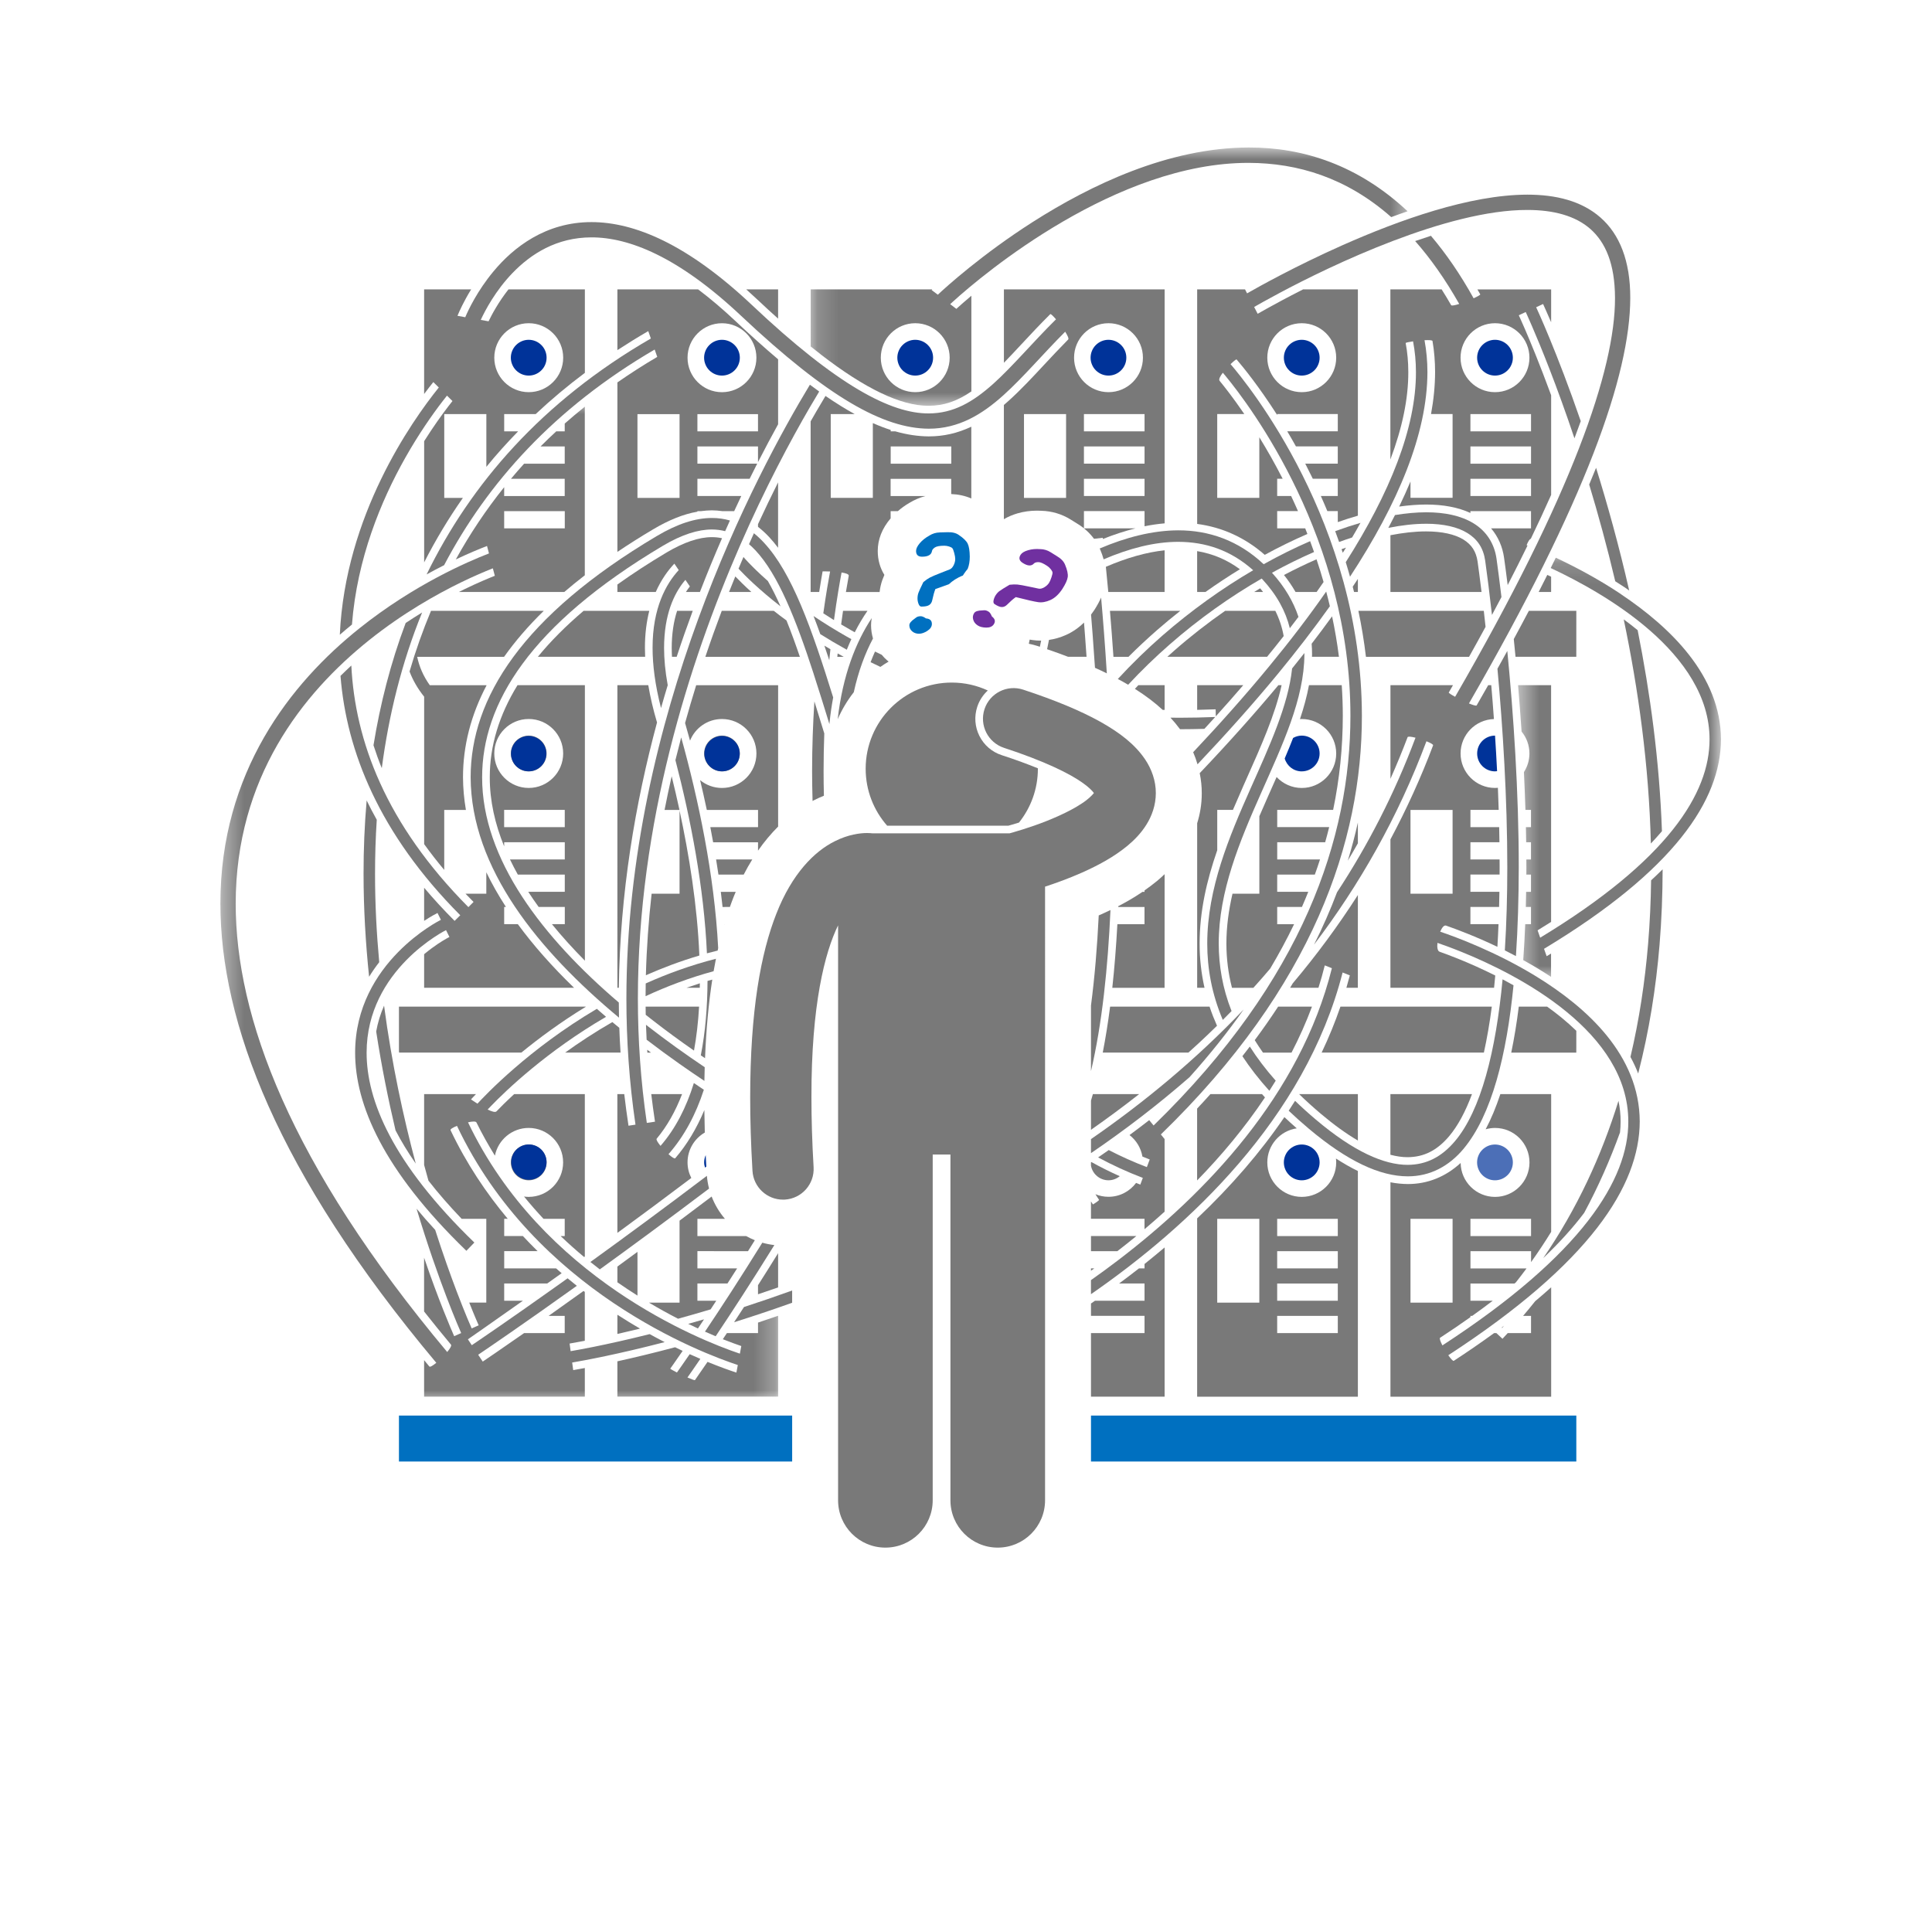 <?xml version="1.0" encoding="UTF-8" standalone="no"?>
<svg
   width="91"
   height="90"
   viewBox="0 0 91 90"
   fill="none"
   version="1.1"
   id="svg152"
   xmlns="http://www.w3.org/2000/svg"
   xmlns:svg="http://www.w3.org/2000/svg">
  <g
     clip-path="url(#clip0_8019_976)"
     id="g152">
    <path
       d="m 25.334,30.938 h 5.053 c -0.007,-0.141 -0.01,-0.281 -0.01,-0.419 -0.001,-0.663 0.078,-1.241 0.205,-1.747 h -3.093 c -0.836,0.712 -1.556,1.433 -2.155,2.166 z"
       fill="#797979"
       id="path1" />
    <path
       d="m 61.78,30.323 c 0.013,0.163 0.02,0.328 0.02,0.496 0,0.039 -0.003,0.079 -0.004,0.119 h 1.27 c -0.082,-0.652 -0.192,-1.288 -0.323,-1.906 -0.306,0.424 -0.627,0.854 -0.963,1.291 z"
       fill="#797979"
       id="path2" />
    <path
       d="m 60.463,29.962 c -0.074,-0.416 -0.205,-0.81 -0.394,-1.19 h -2.362 c -0.827,0.576 -1.624,1.197 -2.382,1.861 -0.111,0.097 -0.225,0.2 -0.341,0.305 h 4.698 c 0.268,-0.328 0.529,-0.653 0.781,-0.976 z"
       fill="#797979"
       id="path3" />
    <path
       d="m 39.455,30.78 c -0.005,0.052 -0.01,0.106 -0.016,0.159 h 0.3 C 39.643,30.885 39.548,30.832 39.455,30.78 Z"
       fill="#797979"
       id="path4" />
    <path
       d="m 31.639,30.52 c 0,0.136 0.005,0.277 0.012,0.418 h 0.222 c 0.243,-0.743 0.497,-1.465 0.757,-2.166 h -0.737 c -0.166,0.512 -0.253,1.093 -0.254,1.748 z"
       fill="#797979"
       id="path5" />
    <path
       d="m 74.247,28.773 h -2.236 c -0.23,0.436 -0.465,0.879 -0.71,1.33 0.027,0.268 0.055,0.547 0.082,0.835 h 2.863 z"
       fill="#797979"
       id="path6" />
    <path
       d="m 37.045,29.227 c -0.213,-0.155 -0.413,-0.307 -0.599,-0.454 h -2.45 c -0.261,0.69 -0.52,1.413 -0.773,2.166 h 4.452 c -0.197,-0.578 -0.406,-1.157 -0.63,-1.712 z"
       fill="#797979"
       id="path7" />
    <path
       d="M 69.972,29.527 C 69.944,29.262 69.916,29.011 69.889,28.773 h -5.907 c 0.147,0.699 0.268,1.422 0.356,2.166 h 4.857 c 0.267,-0.477 0.526,-0.949 0.777,-1.411 z"
       fill="#797979"
       id="path8" />
    <path
       d="m 54.495,29.684 c 0.359,-0.313 0.726,-0.616 1.099,-0.911 h -3.314 c 0.054,0.646 0.111,1.373 0.165,2.166 h 0.708 c 0.427,-0.427 0.875,-0.846 1.342,-1.254 z"
       fill="#797979"
       id="path9" />
    <path
       d="m 19.29,31.631 c 0.154,0.403 0.378,0.801 0.688,1.187 v 6.944 c 0.294,0.41 0.61,0.814 0.946,1.215 v -2.826 h 1.021 c -0.088,-0.515 -0.135,-1.028 -0.137,-1.539 0,-1.483 0.373,-2.93 1.113,-4.336 h -2.678 c -0.313,-0.44 -0.499,-0.888 -0.593,-1.337 h 4.093 c 0.519,-0.734 1.142,-1.456 1.868,-2.165 h -5.311 c -0.384,0.919 -0.722,1.87 -1.01,2.857 z"
       fill="#797979"
       id="path10" />
    <path
       d="m 49.408,30.144 c -0.029,0.145 -0.058,0.291 -0.088,0.437 0.345,0.118 0.673,0.237 0.988,0.357 h 0.87 c -0.024,-0.362 -0.05,-0.705 -0.074,-1.023 -0.015,-0.203 -0.031,-0.398 -0.046,-0.59 -0.252,0.247 -0.533,0.443 -0.841,0.581 -0.268,0.121 -0.538,0.198 -0.809,0.237 z"
       fill="#797979"
       id="path11" />
    <path
       d="m 39.618,29.413 c 0.146,0.087 0.294,0.174 0.448,0.261 0.063,0.037 0.128,0.072 0.194,0.109 0.189,-0.37 0.39,-0.707 0.599,-1.01 h -1.151 c -0.029,0.203 -0.059,0.415 -0.089,0.64 z"
       fill="#797979"
       id="path12" />
    <path
       d="m 20.668,18.253 c -1.302,1.621 -4.409,6.042 -4.662,11.647 0.192,-0.168 0.383,-0.328 0.572,-0.481 0.239,-3.104 1.368,-5.829 2.505,-7.845 0.639,-1.133 1.278,-2.042 1.757,-2.665 0.077,-0.099 0.147,-0.188 0.214,-0.273 l 0.258,0.255 c -0.058,0.073 -0.121,0.153 -0.186,0.238 -0.3,0.39 -0.708,0.955 -1.148,1.653 v 5.709 c 0.541,-1.06 1.15,-2.074 1.825,-3.038 h -0.878 v -3.947 h 1.983 v 2.485 c 0.471,-0.578 0.972,-1.135 1.497,-1.673 H 23.748 v -0.812 h 1.483 c 0.727,-0.683 1.499,-1.331 2.317,-1.942 v -3.933 h -3.598 c -0.467,0.594 -0.78,1.175 -0.938,1.504 l -0.368,-0.066 c 0.21,-0.454 0.698,-1.38 1.494,-2.207 0.871,-0.902 2.078,-1.679 3.721,-1.681 1.757,-9e-4 4.085,0.903 7.057,3.704 4.089,3.847 6.701,5.296 8.828,5.309 9e-4,0 0.003,0 0.005,0 1.402,0 2.508,-0.669 3.522,-1.585 0.942,-0.849 1.84,-1.923 2.901,-2.984 0.112,0.179 0.182,0.327 0.141,0.367 -0.387,0.392 -0.754,0.786 -1.112,1.168 -0.576,0.62 -1.121,1.204 -1.69,1.717 -0.076,0.069 -0.152,0.135 -0.227,0.199 v 5.381 c 0.191,-0.114 0.404,-0.206 0.64,-0.275 0.291,-0.084 0.6,-0.128 0.916,-0.128 0.07,0 0.141,0.002 0.214,0.006 h -0.003 c 0.5,0.015 0.965,0.155 1.381,0.414 0.102,0.065 0.194,0.122 0.286,0.178 0.369,0.22 0.627,0.479 0.812,0.728 l 0.052,-0.006 0.359,-0.042 0.006,0.057 c 0.527,-0.211 1.04,-0.378 1.539,-0.502 h -2.431 v -0.812 h 2.855 v 0.714 c 0.321,-0.065 0.637,-0.11 0.946,-0.137 V 13.631 h -7.57 v 3.458 c 0.273,-0.28 0.551,-0.578 0.837,-0.886 0.426,-0.458 0.865,-0.927 1.346,-1.405 0.023,-0.024 0.135,0.084 0.27,0.243 -1.123,1.115 -2.043,2.217 -2.949,3.033 -0.967,0.866 -1.882,1.398 -3.045,1.4 -1.764,0.012 -4.291,-1.294 -8.334,-5.112 -3.046,-2.872 -5.536,-3.898 -7.551,-3.9 -2.155,-9e-4 -3.674,1.184 -4.624,2.332 -0.752,0.906 -1.173,1.797 -1.322,2.149 L 21.548,14.876 c 0.087,-0.212 0.296,-0.68 0.644,-1.245 h -2.215 v 4.928 c 0.158,-0.213 0.304,-0.399 0.434,-0.561 z m 4.236,-3.028 c 0.896,0 1.623,0.727 1.623,1.624 0,0.896 -0.727,1.624 -1.623,1.624 -0.895,0 -1.622,-0.728 -1.622,-1.624 0,-0.897 0.727,-1.624 1.622,-1.624 z m 25.31,8.228 h -1.983 v -3.947 h 1.983 z m 3.696,-0.088 h -2.855 v -0.812 h 2.855 z m 0,-1.524 h -2.855 v -0.812 h 2.855 z m 0,-1.523 h -2.855 v -0.812 h 2.855 z m -1.698,-5.093 c 0.896,0 1.622,0.727 1.622,1.624 0,0.896 -0.726,1.624 -1.622,1.624 -0.895,0 -1.622,-0.728 -1.622,-1.624 0,-0.897 0.727,-1.624 1.622,-1.624 z"
       fill="#797979"
       id="path13" />
    <path
       d="m 25.745,16.849 c 0,0.112 -0.021,0.219 -0.064,0.323 -0.042,0.103 -0.103,0.194 -0.183,0.273 -0.079,0.079 -0.17,0.14 -0.273,0.183 -0.103,0.042 -0.21,0.064 -0.322,0.064 -0.111,0 -0.218,-0.022 -0.321,-0.064 -0.103,-0.043 -0.194,-0.104 -0.274,-0.183 -0.079,-0.079 -0.14,-0.17 -0.182,-0.273 -0.043,-0.103 -0.065,-0.211 -0.065,-0.323 0,-0.112 0.021,-0.219 0.065,-0.323 0.042,-0.103 0.103,-0.194 0.182,-0.273 0.08,-0.079 0.171,-0.14 0.274,-0.183 0.103,-0.042 0.21,-0.064 0.321,-0.064 0.112,0 0.219,0.022 0.322,0.064 0.103,0.043 0.194,0.104 0.273,0.183 0.08,0.079 0.141,0.17 0.183,0.273 0.043,0.103 0.064,0.211 0.064,0.323 z"
       fill="#003399"
       id="path14" />
    <path
       d="m 29.08,16.493 c 0.473,-0.308 0.955,-0.608 1.454,-0.896 l 0.122,0.348 c -5.144,2.975 -8.486,6.859 -10.562,11.113 0.287,-0.159 0.563,-0.304 0.824,-0.435 2.037,-3.877 5.195,-7.402 9.918,-10.158 l 0.121,0.347 c -0.651,0.382 -1.275,0.784 -1.877,1.202 v 7.983 c 0.53,-0.356 1.087,-0.71 1.675,-1.058 0.749,-0.446 1.44,-0.722 2.094,-0.836 V 24.077 h 0.168 c 0.173,-0.022 0.345,-0.037 0.515,-0.038 0.167,0 0.329,0.016 0.489,0.038 h 0.56 c 0.112,-0.241 0.224,-0.479 0.334,-0.712 h -2.066 v -0.812 h 2.46 c 0.12,-0.243 0.239,-0.481 0.356,-0.712 h -2.816 v -0.812 h 2.854 v 0.739 c 0.329,-0.643 0.647,-1.238 0.947,-1.782 v -3.061 c -0.625,-0.53 -1.283,-1.119 -1.982,-1.776 -0.61,-0.575 -1.204,-1.08 -1.785,-1.518 h -3.803 z m 6.623,3.826 h -2.854 v -0.812 h 2.854 z m -1.697,-5.093 c 0.896,0 1.622,0.727 1.622,1.624 0,0.896 -0.726,1.624 -1.622,1.624 -0.895,0 -1.622,-0.728 -1.622,-1.624 0,-0.897 0.727,-1.624 1.622,-1.624 z m -1.998,8.228 h -1.983 v -3.947 h 1.983 z"
       fill="#797979"
       id="path15" />
    <path
       d="m 31.4,26.023 c -0.836,0.498 -1.609,1.002 -2.32,1.511 v 0.351 h 1.807 c 0.254,-0.573 0.57,-1.012 0.876,-1.335 l 0.206,0.304 c -0.586,0.637 -1.235,1.772 -1.232,3.666 9e-4,0.803 0.117,1.742 0.398,2.834 0.102,-0.364 0.208,-0.723 0.316,-1.078 -0.12,-0.655 -0.172,-1.239 -0.172,-1.755 0.002,-1.588 0.476,-2.548 0.934,-3.123 0.024,-0.03 0.048,-0.054 0.071,-0.083 l 0.21,0.308 c -0.066,0.083 -0.127,0.171 -0.186,0.262 h 0.659 c 0.343,-0.884 0.692,-1.73 1.042,-2.532 -0.153,-0.034 -0.311,-0.051 -0.477,-0.051 -0.611,0 -1.327,0.243 -2.132,0.721 z"
       fill="#797979"
       id="path16" />
    <path
       d="m 36.65,15.01 v -1.379 h -1.501 c 0.169,0.151 0.338,0.307 0.509,0.467 0.34,0.322 0.67,0.623 0.993,0.912 z"
       fill="#797979"
       id="path17" />
    <path
       d="m 34.634,27.153 c -0.097,0.24 -0.197,0.483 -0.295,0.732 h 1.051 c -0.323,-0.293 -0.574,-0.542 -0.756,-0.732 z"
       fill="#797979"
       id="path18" />
    <path
       d="m 35.703,24.693 v 0.123 c 0.185,0.146 0.366,0.309 0.539,0.497 0.139,0.149 0.274,0.314 0.407,0.49 v -3.081 c -0.306,0.611 -0.624,1.27 -0.947,1.971 z"
       fill="#797979"
       id="path19" />
    <path
       d="m 34.847,16.849 c 0,0.112 -0.021,0.219 -0.064,0.323 -0.043,0.103 -0.104,0.194 -0.183,0.273 -0.079,0.079 -0.17,0.14 -0.273,0.183 -0.103,0.042 -0.211,0.064 -0.322,0.064 -0.112,0 -0.218,-0.022 -0.321,-0.064 -0.103,-0.043 -0.194,-0.104 -0.273,-0.183 -0.079,-0.079 -0.14,-0.17 -0.182,-0.273 -0.043,-0.103 -0.065,-0.211 -0.065,-0.323 0,-0.112 0.022,-0.219 0.065,-0.323 0.042,-0.103 0.103,-0.194 0.182,-0.273 0.08,-0.079 0.17,-0.14 0.273,-0.183 0.103,-0.042 0.21,-0.064 0.321,-0.064 0.111,0 0.219,0.022 0.322,0.064 0.103,0.043 0.194,0.104 0.273,0.183 0.079,0.079 0.14,0.17 0.183,0.273 0.043,0.103 0.064,0.211 0.064,0.323 z"
       fill="#003399"
       id="path20" />
    <path
       d="M 43.749,20.556 H 43.741 C 43.237,20.552 42.716,20.475 42.169,20.319 h -0.216 v -0.067 c -0.274,-0.087 -0.553,-0.194 -0.841,-0.322 v 3.522 h -1.983 v -3.946 h 1.129 c -0.439,-0.241 -0.896,-0.525 -1.376,-0.855 -0.133,0.22 -0.276,0.46 -0.429,0.725 -0.086,0.147 -0.177,0.306 -0.271,0.472 v 8.037 h 0.403 c 0.058,-0.374 0.113,-0.701 0.161,-0.972 0,0 0.154,-0.001 0.352,0.007 -0.079,0.42 -0.196,1.095 -0.319,1.97 0.161,0.105 0.329,0.212 0.502,0.32 0.139,-1.026 0.275,-1.801 0.358,-2.243 0.2,0.031 0.352,0.08 0.338,0.156 -0.038,0.206 -0.084,0.464 -0.133,0.763 h 1.587 c 0.022,-0.195 0.064,-0.384 0.129,-0.567 0.024,-0.069 0.055,-0.145 0.096,-0.239 -0.2,-0.32 -0.313,-0.703 -0.313,-1.124 0,-0.547 0.204,-1.065 0.607,-1.538 v -0.34 h 0.339 c 0.164,-0.142 0.344,-0.274 0.539,-0.387 l -9e-4,0.001 c 0.242,-0.149 0.496,-0.256 0.76,-0.325 h -1.638 v -0.812 h 2.854 v 0.717 c 0.341,0.014 0.657,0.083 0.947,0.208 V 20.1 c -0.652,0.308 -1.306,0.456 -2.004,0.456 z m -1.796,1.286 V 21.03 h 2.854 v 0.812 z"
       fill="#797979"
       id="path21" />
    <mask
       id="mask0_8019_976"
       maskUnits="userSpaceOnUse"
       x="38"
       y="6"
       width="29"
       height="14">
      <path
         d="M 38.169,6.945 H 66.46 V 19.2 H 38.169 Z"
         fill="#ffffff"
         id="path22" />
    </mask>
    <g
       mask="url(#mask0_8019_976)"
       id="g23">
      <path
         d="m 38.634,16.671 0.021,0.022 c 2.102,1.622 3.773,2.42 5.064,2.42 h 0.021 c 0.702,-10e-4 1.325,-0.204 2.013,-0.675 v -4.508 c -0.306,0.259 -0.522,0.451 -0.622,0.542 -0.03,0.027 -0.059,0.053 -0.085,0.077 l -0.291,-0.221 c 0.038,-0.036 0.083,-0.077 0.134,-0.123 1.44,-1.311 7.705,-6.551 13.933,-6.533 2.297,0.007 4.597,0.692 6.708,2.555 0.259,-0.097 0.517,-0.189 0.769,-0.276 C 63.978,7.778 61.38,6.94 58.822,6.948 c -3.786,0.004 -7.457,1.771 -10.195,3.519 -2.378,1.521 -4.051,3.037 -4.455,3.415 l -0.292,-0.221 c 0.009,-0.007 0.022,-0.021 0.033,-0.03 h -5.729 V 16.32 c 0.153,0.123 0.302,0.239 0.45,0.353 0,-9e-4 9e-4,-0.002 0.002,-0.003 z m 4.475,-1.446 c 0.896,0 1.622,0.727 1.622,1.624 0,0.896 -0.726,1.624 -1.622,1.624 -0.895,0 -1.622,-0.728 -1.622,-1.624 0,-0.897 0.727,-1.624 1.622,-1.624 z"
         fill="#797979"
         id="path23" />
    </g>
    <path
       d="m 43.95,16.849 c 0,0.112 -0.021,0.219 -0.064,0.323 -0.043,0.103 -0.103,0.194 -0.183,0.273 -0.079,0.079 -0.17,0.14 -0.273,0.183 -0.103,0.042 -0.211,0.064 -0.322,0.064 -0.111,0 -0.218,-0.022 -0.321,-0.064 -0.103,-0.043 -0.194,-0.104 -0.274,-0.183 -0.079,-0.079 -0.14,-0.17 -0.182,-0.273 -0.043,-0.103 -0.065,-0.211 -0.065,-0.323 0,-0.112 0.021,-0.219 0.065,-0.323 0.042,-0.103 0.103,-0.194 0.182,-0.273 0.08,-0.079 0.171,-0.14 0.274,-0.183 0.103,-0.042 0.21,-0.064 0.321,-0.064 0.112,0 0.219,0.022 0.322,0.064 0.103,0.043 0.194,0.104 0.273,0.183 0.08,0.079 0.14,0.17 0.183,0.273 0.043,0.103 0.064,0.211 0.064,0.323 z"
       fill="#003399"
       id="path24" />
    <path
       d="m 54.855,25.922 c -0.85,0.089 -1.779,0.351 -2.767,0.777 0.034,0.328 0.072,0.727 0.114,1.186 h 2.652 z"
       fill="#797979"
       id="path25" />
    <path
       d="m 53.052,16.849 c 0,0.112 -0.021,0.219 -0.064,0.323 -0.043,0.103 -0.103,0.194 -0.183,0.273 -0.079,0.079 -0.17,0.14 -0.273,0.183 -0.103,0.042 -0.211,0.064 -0.322,0.064 -0.112,0 -0.218,-0.022 -0.321,-0.064 -0.103,-0.043 -0.194,-0.104 -0.274,-0.183 -0.079,-0.079 -0.14,-0.17 -0.182,-0.273 -0.043,-0.103 -0.065,-0.211 -0.065,-0.323 0,-0.112 0.022,-0.219 0.065,-0.323 0.042,-0.103 0.103,-0.194 0.182,-0.273 0.08,-0.079 0.171,-0.14 0.274,-0.183 0.103,-0.042 0.21,-0.064 0.321,-0.064 0.111,0 0.219,0.022 0.322,0.064 0.103,0.043 0.194,0.104 0.273,0.183 0.08,0.079 0.14,0.17 0.183,0.273 0.043,0.103 0.064,0.211 0.064,0.323 z"
       fill="#003399"
       id="path26" />
    <path
       d="m 59.356,27.712 c -0.096,0.056 -0.189,0.114 -0.284,0.172 h 0.42 c -0.046,-0.058 -0.088,-0.115 -0.137,-0.172 z"
       fill="#797979"
       id="path27" />
    <path
       d="m 56.78,27.885 c 0.529,-0.376 1.071,-0.734 1.621,-1.071 -0.609,-0.449 -1.276,-0.73 -2.014,-0.854 v 1.925 z"
       fill="#797979"
       id="path28" />
    <path
       d="m 63.958,27.269 c -0.08,0.122 -0.161,0.244 -0.243,0.367 0.021,0.083 0.041,0.166 0.062,0.249 h 0.181 z"
       fill="#797979"
       id="path29" />
    <path
       d="m 61.022,27.885 h 0.993 c 0.112,-0.158 0.22,-0.313 0.327,-0.469 -0.104,-0.365 -0.214,-0.722 -0.332,-1.071 -0.505,0.222 -1.017,0.468 -1.533,0.74 0.206,0.259 0.387,0.525 0.545,0.8 z"
       fill="#797979"
       id="path30" />
    <path
       d="m 63.19,25.869 c 0.019,0.056 0.039,0.112 0.057,0.169 0.051,-0.081 0.102,-0.162 0.152,-0.243 -0.069,0.024 -0.139,0.048 -0.209,0.074 z"
       fill="#797979"
       id="path31" />
    <path
       d="m 62.156,16.849 c 0,0.112 -0.021,0.219 -0.065,0.323 -0.042,0.103 -0.103,0.194 -0.182,0.273 -0.08,0.079 -0.171,0.14 -0.274,0.183 -0.103,0.042 -0.21,0.064 -0.321,0.064 -0.112,0 -0.219,-0.022 -0.322,-0.064 -0.103,-0.043 -0.194,-0.104 -0.273,-0.183 -0.08,-0.079 -0.141,-0.17 -0.183,-0.273 -0.043,-0.103 -0.064,-0.211 -0.064,-0.323 0,-0.112 0.021,-0.219 0.064,-0.323 0.042,-0.103 0.103,-0.194 0.183,-0.273 0.079,-0.079 0.17,-0.14 0.273,-0.183 0.103,-0.042 0.21,-0.064 0.322,-0.064 0.111,0 0.218,0.022 0.321,0.064 0.103,0.043 0.194,0.104 0.274,0.183 0.079,0.079 0.14,0.17 0.182,0.273 0.043,0.103 0.065,0.211 0.065,0.323 z"
       fill="#003399"
       id="path32" />
    <path
       d="m 73.06,27.166 c -0.061,-0.029 -0.121,-0.057 -0.18,-0.085 -0.132,0.265 -0.269,0.533 -0.407,0.804 h 0.587 z"
       fill="#797979"
       id="path33" />
    <path
       d="m 69.783,27.885 c -0.082,-0.677 -0.15,-1.171 -0.186,-1.43 -0.069,-0.472 -0.274,-0.793 -0.665,-1.038 -0.406,-0.251 -1.014,-0.385 -1.754,-0.385 h -0.024 c -0.507,0 -1.067,0.063 -1.663,0.179 v 2.673 h 4.293 z"
       fill="#797979"
       id="path34" />
    <path
       d="m 65.49,21.641 c 0.563,-1.495 0.846,-2.867 0.843,-4.11 0,-0.474 -0.041,-0.934 -0.124,-1.37 -0.004,-0.021 0.149,-0.053 0.348,-0.082 0.09,0.468 0.136,0.951 0.136,1.45 0.006,2.632 -1.232,5.694 -3.306,8.952 0.069,0.226 0.137,0.454 0.201,0.685 2.259,-3.449 3.64,-6.728 3.646,-9.637 0,-0.514 -0.047,-1.015 -0.137,-1.504 0.205,-0.01 0.368,-0.004 0.376,0.038 0.081,0.472 0.122,0.963 0.122,1.465 -0.002,0.636 -0.066,1.295 -0.191,1.975 h 1.015 v 3.947 h -1.983 v -0.77 c -0.161,0.387 -0.339,0.782 -0.533,1.182 0.443,-0.062 0.867,-0.095 1.266,-0.096 0.821,0 1.521,0.135 2.09,0.398 V 24.077 h 2.854 v 0.812 h -1.881 c 0.328,0.384 0.54,0.859 0.613,1.392 0.034,0.24 0.094,0.68 0.169,1.278 0.328,-0.636 0.639,-1.256 0.934,-1.861 -0.015,-0.007 -0.029,-0.012 -0.043,-0.018 0.068,-0.168 0.143,-0.292 0.198,-0.301 0.343,-0.712 0.662,-1.401 0.958,-2.067 V 18.617 C 72.518,17.139 72.068,16.062 71.828,15.505 71.64,15.071 71.538,14.852 71.537,14.85 l 0.327,-0.152 c 0.01,0.022 0.115,0.247 0.294,0.663 0.402,0.929 1.164,2.787 2.001,5.285 0.103,-0.274 0.203,-0.544 0.297,-0.808 -1.12,-3.248 -2.057,-5.271 -2.101,-5.366 l 0.327,-0.152 0.007,0.017 c 0.072,0.159 0.2,0.444 0.372,0.843 v -1.548 h -3.474 c 0.045,0.078 0.091,0.154 0.135,0.234 0.012,0.022 -0.124,0.098 -0.312,0.185 -0.63,-1.135 -1.304,-2.111 -2.012,-2.944 -0.248,0.079 -0.495,0.162 -0.742,0.248 0.723,0.819 1.417,1.8 2.075,2.962 -0.2,0.064 -0.358,0.097 -0.381,0.055 -0.146,-0.255 -0.295,-0.502 -0.447,-0.741 h -2.414 v 8.01 z m 6.624,1.724 h -2.855 v -0.812 h 2.855 z m 0,-1.523 h -2.855 v -0.812 h 2.855 z m 0,-1.524 h -2.855 v -0.812 h 2.855 z m -1.697,-5.093 c 0.895,0 1.622,0.727 1.622,1.624 0,0.896 -0.727,1.624 -1.622,1.624 -0.896,0 -1.623,-0.728 -1.623,-1.624 0,-0.897 0.727,-1.624 1.623,-1.624 z"
       fill="#797979"
       id="path35" />
    <path
       d="m 71.258,16.849 c 0,0.112 -0.021,0.219 -0.065,0.323 -0.042,0.103 -0.103,0.194 -0.182,0.273 -0.08,0.079 -0.17,0.14 -0.273,0.183 -0.103,0.042 -0.21,0.064 -0.321,0.064 -0.111,0 -0.219,-0.022 -0.322,-0.064 -0.103,-0.043 -0.194,-0.104 -0.273,-0.183 -0.08,-0.079 -0.14,-0.17 -0.183,-0.273 -0.043,-0.103 -0.064,-0.211 -0.064,-0.323 0,-0.112 0.021,-0.219 0.064,-0.323 0.043,-0.103 0.103,-0.194 0.183,-0.273 0.079,-0.079 0.17,-0.14 0.273,-0.183 0.103,-0.042 0.211,-0.064 0.322,-0.064 0.112,0 0.218,0.022 0.321,0.064 0.103,0.043 0.194,0.104 0.273,0.183 0.079,0.079 0.14,0.17 0.182,0.273 0.043,0.103 0.065,0.211 0.065,0.323 z"
       fill="#003399"
       id="path36" />
    <path
       d="M 27.602,47.418 H 18.791 v 2.111 c 0.003,0.018 0.006,0.036 0.009,0.053 h 5.757 c 0.832,-0.681 1.854,-1.438 3.045,-2.165 z"
       fill="#797979"
       id="path37" />
    <path
       d="m 32.688,49.489 c 0.117,-0.642 0.198,-1.334 0.24,-2.071 h -2.518 c 0.001,0.128 0.001,0.257 0.004,0.384 0.108,0.086 0.215,0.171 0.323,0.253 0.642,0.501 1.297,0.979 1.951,1.433 z"
       fill="#797979"
       id="path38" />
    <path
       d="m 29.17,48.415 c -0.111,-0.09 -0.22,-0.18 -0.328,-0.27 -0.818,0.47 -1.562,0.96 -2.223,1.437 h 2.61 c -0.026,-0.386 -0.046,-0.774 -0.059,-1.167 z"
       fill="#797979"
       id="path39" />
    <path
       d="m 74.247,48.555 c -0.214,-0.207 -0.444,-0.412 -0.69,-0.615 -0.222,-0.182 -0.451,-0.355 -0.683,-0.522 h -1.337 c -0.097,0.777 -0.216,1.498 -0.355,2.165 h 3.064 z"
       fill="#797979"
       id="path40" />
    <path
       d="m 51.94,49.582 h 4.035 c 0.175,-0.158 0.349,-0.315 0.521,-0.474 0.28,-0.261 0.556,-0.524 0.827,-0.79 -0.131,-0.298 -0.251,-0.597 -0.35,-0.9 h -4.685 c -0.1,0.768 -0.215,1.49 -0.347,2.165 z"
       fill="#797979"
       id="path41" />
    <path
       d="m 59.099,48.995 c 0.122,0.197 0.25,0.393 0.389,0.588 h 1.345 c 0.361,-0.697 0.685,-1.418 0.963,-2.165 h -1.594 c -0.347,0.529 -0.713,1.055 -1.102,1.577 z"
       fill="#797979"
       id="path42" />
    <path
       d="m 62.251,49.582 h 7.642 c 0.146,-0.661 0.271,-1.383 0.374,-2.165 h -7.13 c -0.251,0.729 -0.546,1.451 -0.886,2.165 z"
       fill="#797979"
       id="path43" />
    <path
       d="m 30.484,49.449 c 0.003,0.045 0.006,0.089 0.009,0.134 h 0.169 c -0.06,-0.044 -0.118,-0.089 -0.178,-0.134 z"
       fill="#797979"
       id="path44" />
    <path
       d="M 27.039,46.529 C 26.003,45.528 25.121,44.529 24.391,43.533 H 23.747 V 42.721 h 0.083 c -0.355,-0.546 -0.662,-1.09 -0.924,-1.633 v 1.01 h -0.98 c 0.125,0.129 0.25,0.259 0.379,0.388 l -0.243,0.244 c -3.901,-3.926 -5.338,-7.844 -5.514,-11.38 -0.175,0.161 -0.344,0.324 -0.51,0.488 0.28,3.544 1.823,7.438 5.641,11.275 l -0.266,0.265 c -0.513,-0.513 -0.992,-1.034 -1.436,-1.561 v 1.56 c 0.318,-0.209 0.55,-0.332 0.63,-0.372 l 0.16,0.323 c -0.068,0.035 -1.035,0.523 -2.015,1.521 -1.005,1.022 -2.026,2.596 -2.025,4.74 9e-4,2.427 1.302,5.52 5.24,9.33 l 0.376,-0.389 c -3.881,-3.756 -5.076,-6.719 -5.075,-8.941 9e-4,-1.964 0.928,-3.399 1.87,-4.361 0.47,-0.479 0.943,-0.835 1.296,-1.071 0.176,-0.118 0.323,-0.205 0.424,-0.263 0.093,-0.052 0.141,-0.077 0.15,-0.081 l 0.161,0.323 c -0.016,0.008 -0.061,0.031 -0.134,0.072 -0.135,0.078 -0.267,0.158 -0.402,0.248 -0.177,0.118 -0.406,0.284 -0.656,0.491 v 1.581 z"
       fill="#797979"
       id="path45" />
    <path
       d="m 24.375,32.275 c -0.868,1.414 -1.306,2.86 -1.306,4.334 -0.003,1.114 0.248,2.206 0.678,3.261 v -0.197 h 2.855 v 0.812 h -2.581 c 0.115,0.239 0.238,0.476 0.369,0.712 h 2.212 v 0.812 h -1.72 c 0.155,0.24 0.319,0.477 0.489,0.712 h 1.232 v 0.812 h -0.606 c 0.486,0.598 1.01,1.173 1.552,1.72 V 32.275 Z m -1.094,3.217 c 0,-0.897 0.727,-1.624 1.622,-1.624 0.896,0 1.623,0.727 1.623,1.624 0,0.896 -0.727,1.624 -1.623,1.624 -0.895,0 -1.622,-0.728 -1.622,-1.624 z m 0.465,3.47 v -0.812 h 2.855 v 0.812 z"
       fill="#797979"
       id="path46" />
    <path
       d="m 25.746,35.493 c 0,0.112 -0.021,0.219 -0.065,0.323 -0.042,0.103 -0.103,0.194 -0.182,0.273 -0.08,0.079 -0.171,0.14 -0.274,0.183 -0.103,0.042 -0.21,0.064 -0.322,0.064 -0.111,0 -0.218,-0.021 -0.321,-0.064 -0.103,-0.043 -0.194,-0.104 -0.274,-0.183 -0.079,-0.079 -0.14,-0.17 -0.182,-0.273 -0.043,-0.103 -0.065,-0.211 -0.065,-0.323 0,-0.112 0.021,-0.219 0.065,-0.323 0.042,-0.103 0.103,-0.194 0.182,-0.273 0.08,-0.079 0.171,-0.14 0.274,-0.183 0.103,-0.042 0.21,-0.064 0.321,-0.064 0.112,0 0.219,0.021 0.322,0.064 0.103,0.043 0.194,0.104 0.274,0.183 0.079,0.079 0.14,0.17 0.182,0.273 0.043,0.103 0.065,0.211 0.065,0.323 z"
       fill="#797979"
       id="path47" />
    <path
       d="m 32.502,34.888 c 0.239,-0.597 0.822,-1.019 1.504,-1.019 0.896,0 1.623,0.727 1.623,1.624 0,0.896 -0.727,1.624 -1.623,1.624 -0.391,0 -0.75,-0.139 -1.03,-0.369 0.107,0.447 0.213,0.917 0.316,1.403 h 2.413 v 0.812 h -2.248 c 0.046,0.234 0.09,0.471 0.133,0.712 h 2.114 v 0.395 c 0.291,-0.417 0.609,-0.798 0.947,-1.135 v -6.658 h -3.86 c -0.18,0.578 -0.354,1.173 -0.523,1.78 0.075,0.259 0.154,0.537 0.234,0.833 z"
       fill="#797979"
       id="path48" />
    <path
       d="m 31.636,36.568 c -0.118,0.519 -0.229,1.048 -0.334,1.583 h 0.702 c -0.12,-0.554 -0.244,-1.083 -0.367,-1.583 z"
       fill="#797979"
       id="path49" />
    <path
       d="m 34.119,43.534 h -0.007 c 0,0.006 9e-4,0.011 9e-4,0.017 0.002,-0.006 0.004,-0.011 0.006,-0.017 z"
       fill="#797979"
       id="path50" />
    <path
       d="m 29.08,46.529 h 0.068 c 0.054,-4.454 0.773,-8.685 1.799,-12.497 -0.181,-0.609 -0.318,-1.195 -0.412,-1.757 h -1.455 z"
       fill="#797979"
       id="path51" />
    <path
       d="m 32.008,38.179 v 3.919 h -1.316 c -0.141,1.255 -0.235,2.538 -0.27,3.84 0.796,-0.352 1.638,-0.667 2.519,-0.928 -0.096,-2.357 -0.486,-4.759 -0.934,-6.831 z"
       fill="#797979"
       id="path52" />
    <path
       d="m 32.963,46.318 c -0.212,0.068 -0.421,0.138 -0.628,0.211 h 0.626 c 0.001,-0.069 0.002,-0.141 0.002,-0.211 z"
       fill="#797979"
       id="path53" />
    <path
       d="m 33.84,41.197 h 1.19 c 0.127,-0.247 0.261,-0.484 0.403,-0.712 H 33.729 c 0.038,0.235 0.075,0.472 0.111,0.712 z"
       fill="#797979"
       id="path54" />
    <path
       d="m 34.379,42.722 c 0.059,-0.168 0.12,-0.333 0.184,-0.494 0.029,-0.074 0.061,-0.145 0.091,-0.218 h -0.703 c 0.03,0.236 0.057,0.473 0.083,0.713 z"
       fill="#797979"
       id="path55" />
    <path
       d="m 34.847,35.493 c 0,0.112 -0.021,0.219 -0.064,0.323 -0.042,0.103 -0.103,0.194 -0.183,0.273 -0.079,0.079 -0.17,0.14 -0.273,0.183 -0.103,0.042 -0.211,0.064 -0.322,0.064 -0.112,0 -0.218,-0.021 -0.321,-0.064 -0.103,-0.043 -0.195,-0.104 -0.273,-0.183 -0.079,-0.079 -0.14,-0.17 -0.183,-0.273 -0.042,-0.103 -0.064,-0.211 -0.064,-0.323 0,-0.112 0.022,-0.219 0.064,-0.323 0.043,-0.103 0.104,-0.194 0.183,-0.273 0.079,-0.079 0.17,-0.14 0.273,-0.183 0.103,-0.042 0.21,-0.064 0.321,-0.064 0.111,0 0.219,0.021 0.322,0.064 0.103,0.043 0.194,0.104 0.273,0.183 0.08,0.079 0.141,0.17 0.183,0.273 0.043,0.103 0.064,0.211 0.064,0.323 z"
       fill="#797979"
       id="path56" />
    <path
       d="m 53.617,32.275 c -0.054,0.056 -0.109,0.115 -0.162,0.173 0.506,0.32 0.936,0.645 1.308,0.99 0.031,0 0.061,0.002 0.092,0.002 v -1.165 z"
       fill="#797979"
       id="path57" />
    <path
       d="m 54.855,41.178 c -0.114,0.109 -0.234,0.217 -0.362,0.324 -0.194,0.159 -0.389,0.304 -0.584,0.441 v 0.068 h -0.097 c -0.392,0.266 -0.777,0.487 -1.14,0.674 -9e-4,0.013 -0.002,0.025 -0.002,0.038 h 1.238 v 0.812 h -1.278 c -0.057,1.06 -0.137,2.059 -0.239,2.995 h 2.462 z"
       fill="#797979"
       id="path58" />
    <path
       d="m 63.958,42.16 c -0.922,1.439 -1.944,2.828 -3.068,4.16 -0.041,0.07 -0.082,0.14 -0.124,0.209 h 1.335 c 0.11,-0.347 0.21,-0.699 0.298,-1.055 l 0.335,0.133 c -1.493,5.985 -5.958,10.627 -10.101,13.78 -0.42,0.32 -0.837,0.624 -1.247,0.913 v 0.663 c 4.55,-3.15 10.083,-8.239 11.853,-15.154 l 0.34,0.136 c -0.051,0.195 -0.105,0.389 -0.162,0.583 h 0.539 z"
       fill="#797979"
       id="path59" />
    <path
       d="m 56.388,32.275 v 1.163 c 0.288,-0.006 0.579,-0.014 0.871,-0.026 l 0.007,0.33 c 0.443,-0.49 0.874,-0.979 1.293,-1.467 z"
       fill="#797979"
       id="path60" />
    <path
       d="m 63.483,40.542 c 0.163,-0.271 0.32,-0.545 0.475,-0.819 v -0.979 c -0.134,0.603 -0.292,1.202 -0.475,1.798 z"
       fill="#797979"
       id="path61" />
    <path
       d="m 61.23,33.873 c 0.028,-9e-4 0.056,-0.004 0.085,-0.004 0.895,0 1.622,0.727 1.622,1.624 0,0.896 -0.727,1.624 -1.622,1.624 -0.468,0 -0.889,-0.2 -1.185,-0.516 -0.064,0.145 -0.128,0.291 -0.194,0.437 l -0.208,0.469 c -0.14,0.315 -0.277,0.629 -0.411,0.942 v 3.65 h -1.265 c -0.18,0.779 -0.287,1.56 -0.287,2.346 0.001,0.715 0.088,1.409 0.263,2.086 h 1.008 c 0.27,-0.298 0.533,-0.6 0.792,-0.905 0.411,-0.692 0.788,-1.389 1.125,-2.091 H 60.158 V 42.722 h 1.165 c 0.104,-0.237 0.203,-0.474 0.298,-0.713 h -1.463 v -0.812 h 1.773 c 0.085,-0.236 0.166,-0.473 0.243,-0.712 h -2.015 v -0.812 h 2.259 c 0.067,-0.236 0.129,-0.473 0.188,-0.712 h -2.447 v -0.812 h 2.634 c 0.302,-1.457 0.454,-2.933 0.455,-4.423 0,-0.491 -0.018,-0.975 -0.05,-1.452 h -1.543 c -0.099,0.531 -0.245,1.062 -0.424,1.597 z"
       fill="#797979"
       id="path62" />
    <path
       d="m 56.508,36.42 c 0.064,0.315 0.099,0.634 0.097,0.95 9e-4,0.522 -0.088,0.995 -0.217,1.41 v 7.749 h 0.346 c -0.153,-0.681 -0.231,-1.375 -0.23,-2.086 0.001,-1.518 0.33,-2.949 0.83,-4.393 v -1.899 h 0.739 c 0.162,-0.382 0.329,-0.767 0.502,-1.157 l 0.127,-0.285 c 0.695,-1.557 1.36,-3.051 1.663,-4.433 h -0.152 c -1.113,1.333 -2.346,2.715 -3.706,4.145 z"
       fill="#797979"
       id="path63" />
    <path
       d="m 61.315,36.335 c 0.465,0 0.841,-0.377 0.841,-0.842 0,-0.465 -0.377,-0.842 -0.841,-0.842 -0.149,0 -0.288,0.042 -0.408,0.11 -0.124,0.321 -0.258,0.642 -0.396,0.967 0.102,0.351 0.421,0.608 0.804,0.608 z"
       fill="#003399"
       id="path64" />
    <path
       d="m 70.417,34.651 c -0.466,0 -0.841,0.377 -0.841,0.842 0,0.465 0.376,0.842 0.841,0.842 0.034,0 0.066,-0.006 0.098,-0.009 -0.028,-0.571 -0.061,-1.13 -0.096,-1.674 -0.001,0 -0.002,0 -0.002,0 z"
       fill="#003399"
       id="path65" />
    <path
       d="M 51.387,66.68 H 74.247 v 2.165 H 51.387 Z"
       fill="#0070c0"
       id="path66" />
    <path
       d="m 18.791,66.68 h 18.521 v 2.165 H 18.791 Z"
       fill="#0070c0"
       id="path67" />
    <path
       d="m 25.746,54.755 c 0,0.112 -0.021,0.219 -0.065,0.323 -0.042,0.103 -0.103,0.194 -0.182,0.273 -0.08,0.079 -0.171,0.14 -0.274,0.183 -0.103,0.042 -0.21,0.064 -0.322,0.064 -0.111,0 -0.218,-0.022 -0.321,-0.064 -0.103,-0.043 -0.194,-0.104 -0.274,-0.183 -0.079,-0.079 -0.14,-0.17 -0.182,-0.273 -0.043,-0.103 -0.065,-0.211 -0.065,-0.323 0,-0.112 0.021,-0.219 0.065,-0.323 0.042,-0.103 0.103,-0.194 0.182,-0.273 0.08,-0.079 0.171,-0.14 0.274,-0.183 0.103,-0.042 0.21,-0.064 0.321,-0.064 0.112,0 0.219,0.022 0.322,0.064 0.103,0.043 0.194,0.104 0.274,0.183 0.079,0.079 0.14,0.17 0.182,0.273 0.043,0.103 0.065,0.211 0.065,0.323 z"
       fill="#797979"
       id="path68" />
    <path
       d="m 35.232,58.936 c 0.106,-0.168 0.213,-0.34 0.322,-0.516 -0.141,-0.055 -0.277,-0.122 -0.409,-0.195 h -2.296 v -0.812 h 1.297 c -0.265,-0.309 -0.478,-0.664 -0.627,-1.051 -0.515,0.39 -1.02,0.77 -1.511,1.137 v 3.861 h -1.441 c 0.478,0.284 0.938,0.537 1.37,0.759 0.475,-0.13 0.987,-0.278 1.533,-0.441 0.086,-0.131 0.175,-0.267 0.267,-0.407 h -0.888 v -0.812 h 1.415 c 0.145,-0.226 0.296,-0.461 0.455,-0.712 h -1.87 v -0.812 z"
       fill="#797979"
       id="path69" />
    <path
       d="m 36.65,59.032 c -0.329,0.53 -0.644,1.033 -0.947,1.507 v 0.428 c 0.31,-0.104 0.625,-0.211 0.947,-0.324 z"
       fill="#797979"
       id="path70" />
    <path
       d="m 30.026,58.968 c -0.323,0.238 -0.639,0.469 -0.946,0.692 v 0.742 c 0.319,0.222 0.635,0.431 0.946,0.627 z"
       fill="#797979"
       id="path71" />
    <mask
       id="mask1_8019_976"
       maskUnits="userSpaceOnUse"
       x="10"
       y="18"
       width="27"
       height="48">
      <path
         d="M 10.382,18.96 H 36.73 V 66 H 10.382 Z"
         fill="#ffffff"
         id="path72" />
    </mask>
    <g
       mask="url(#mask1_8019_976)"
       id="g73">
      <path
         d="m 35.703,62.795 h -1.465 c -0.066,0.098 -0.129,0.194 -0.192,0.288 0.377,0.149 0.675,0.256 0.87,0.322 l -0.067,0.358 c -0.017,-0.005 -0.032,-0.01 -0.049,-0.016 -1.823,-0.616 -9.264,-3.548 -12.756,-10.88 0.2,-0.045 0.368,-0.056 0.398,0.007 0.268,0.546 0.561,1.066 0.869,1.564 0.148,-0.745 0.804,-1.307 1.591,-1.307 0.896,0 1.622,0.727 1.622,1.624 0,0.897 -0.726,1.624 -1.622,1.624 -0.075,0 -0.148,-0.006 -0.22,-0.017 0.299,0.366 0.605,0.717 0.918,1.051 h 0.999 v 0.812 h -0.192 c 0.365,0.348 0.735,0.678 1.107,0.987 0.01,-0.007 0.021,-0.015 0.032,-0.024 v -7.651 h -3.327 c -0.384,0.354 -0.667,0.638 -0.836,0.815 -0.057,0.058 -0.223,0.005 -0.414,-0.088 0.042,-0.046 0.091,-0.098 0.155,-0.162 0.698,-0.726 2.638,-2.589 5.422,-4.205 -0.146,-0.126 -0.29,-0.251 -0.433,-0.377 -3.21,1.894 -5.267,4.08 -5.625,4.468 -0.174,-0.111 -0.304,-0.202 -0.304,-0.202 0.05,-0.054 0.13,-0.141 0.235,-0.249 h -2.442 v 3.338 c 0.067,0.252 0.136,0.498 0.204,0.74 0.459,0.589 0.98,1.188 1.563,1.797 h 1.161 v 3.947 h -0.803 c 0.274,0.691 0.443,1.066 0.445,1.07 l -0.33,0.146 c -0.03,-0.067 -0.303,-0.681 -0.707,-1.744 -0.287,-0.756 -0.639,-1.737 -1.012,-2.897 -0.31,-0.336 -0.603,-0.669 -0.878,-1 1.042,3.464 2.03,5.696 2.102,5.86 l -0.33,0.146 c -0.158,-0.358 -0.729,-1.683 -1.417,-3.697 v 2.534 c 0.407,0.517 0.829,1.036 1.265,1.56 0.041,0.049 -0.042,0.188 -0.176,0.349 -7.435,-8.883 -9.964,-15.816 -9.963,-21.118 0.002,-5.918 3.129,-9.889 6.292,-12.419 1.579,-1.262 3.164,-2.154 4.35,-2.73 0.594,-0.288 1.087,-0.496 1.431,-0.632 0.014,-0.006 0.026,-0.01 0.04,-0.016 l 0.093,0.351 c -0.308,0.122 -0.802,0.328 -1.407,0.621 -0.091,0.044 -0.186,0.092 -0.285,0.141 h 4.965 c 0.307,-0.264 0.628,-0.525 0.965,-0.785 v -7.942 c -0.322,0.26 -0.64,0.523 -0.946,0.795 v 0.366 h -0.399 c -0.252,0.233 -0.499,0.47 -0.74,0.712 h 1.139 v 0.812 h -1.913 c -0.212,0.233 -0.418,0.471 -0.619,0.712 h 2.531 v 0.812 H 23.747 V 22.948 c -0.855,1.066 -1.614,2.201 -2.278,3.404 0.623,-0.295 1.133,-0.504 1.47,-0.634 l 0.093,0.351 c -1.006,0.388 -3.54,1.482 -6.088,3.516 -3.264,2.603 -6.564,6.792 -6.563,12.983 0.002,5.551 2.643,12.648 10.169,21.626 -0.16,0.132 -0.294,0.214 -0.326,0.175 -0.084,-0.1 -0.165,-0.2 -0.248,-0.3 v 1.721 h 7.57 v -1.35 c -0.214,0.04 -0.4,0.073 -0.547,0.099 l -0.049,-0.357 c 0.582,-0.1 2.147,-0.387 4.357,-0.962 -0.23,-0.119 -0.466,-0.243 -0.707,-0.377 -1.07,0.268 -1.963,0.463 -2.629,0.598 -0.498,0.1 -0.867,0.167 -1.093,0.205 l -0.049,-0.358 c 0.215,-0.037 0.46,-0.082 0.716,-0.131 v -2.301 c -0.02,-0.015 -0.039,-0.03 -0.059,-0.045 -0.596,0.427 -1.145,0.819 -1.644,1.172 h 0.757 v 0.812 h -1.913 c -1.143,0.798 -1.838,1.268 -1.948,1.342 l -0.215,-0.322 c 0.429,-0.29 2.134,-1.448 4.647,-3.247 -0.145,-0.115 -0.29,-0.234 -0.435,-0.354 -0.171,0.123 -0.338,0.243 -0.502,0.358 -2.172,1.546 -3.624,2.531 -4.011,2.793 L 22.039,63.088 c 0.011,-0.007 0.938,-0.649 2.589,-1.816 h -0.88 v -0.813 h 2.026 c 0.084,-0.06 0.167,-0.118 0.254,-0.18 0.138,-0.099 0.281,-0.2 0.427,-0.305 -0.087,-0.075 -0.175,-0.149 -0.263,-0.227 h -2.443 v -0.812 h 1.574 c -0.233,-0.23 -0.466,-0.465 -0.694,-0.712 h -0.88 v -0.812 h 0.167 c -1.012,-1.208 -1.94,-2.59 -2.695,-4.174 -0.022,-0.046 0.115,-0.127 0.303,-0.204 3.684,7.782 11.575,10.72 13.228,11.266 l -0.067,0.357 c -0.293,-0.096 -0.765,-0.262 -1.359,-0.505 -0.246,0.362 -0.448,0.651 -0.591,0.856 -0.013,0.02 -0.166,-0.037 -0.355,-0.121 0.11,-0.156 0.318,-0.452 0.608,-0.877 -0.16,-0.068 -0.328,-0.141 -0.502,-0.221 -0.318,0.463 -0.526,0.757 -0.601,0.863 -0.184,-0.093 -0.321,-0.17 -0.313,-0.183 0.022,-0.032 0.071,-0.099 0.143,-0.202 0.1,-0.143 0.25,-0.358 0.439,-0.633 -0.116,-0.054 -0.235,-0.111 -0.356,-0.171 -1.039,0.277 -1.954,0.495 -2.718,0.663 v 1.663 h 7.57 v -3.808 c -0.319,0.111 -0.636,0.217 -0.946,0.32 v 0.493 z M 23.747,24.077 h 2.855 v 0.812 h -2.855 z"
         fill="#797979"
         id="path73" />
    </g>
    <path
       d="m 29.08,58.075 c 1.061,-0.776 2.233,-1.644 3.481,-2.587 -0.112,-0.22 -0.177,-0.47 -0.177,-0.734 0,-0.602 0.328,-1.125 0.813,-1.406 -0.01,-0.358 -0.017,-0.711 -0.021,-1.058 -0.364,0.869 -0.82,1.628 -1.371,2.268 -0.033,0.037 -0.165,-0.053 -0.318,-0.191 0.748,-0.852 1.291,-1.881 1.665,-3.035 -0.156,-0.104 -0.313,-0.209 -0.47,-0.316 -0.353,1.143 -0.865,2.15 -1.57,2.96 -0.13,-0.158 -0.216,-0.295 -0.182,-0.338 0.486,-0.583 0.884,-1.286 1.197,-2.102 h -1.452 c 0.051,0.431 0.11,0.864 0.176,1.3 l -0.385,0.058 c -0.29,-1.974 -0.421,-3.93 -0.421,-5.85 -9e-4,-8.239 2.397,-15.807 4.796,-21.314 1.2,-2.752 2.4,-4.989 3.299,-6.537 0.158,-0.272 0.306,-0.522 0.445,-0.75 -0.144,-0.103 -0.29,-0.209 -0.438,-0.321 -2.502,4.139 -8.638,15.63 -8.643,28.923 0,1.943 0.133,3.927 0.428,5.931 l -0.329,0.05 c -0.076,-0.501 -0.142,-0.996 -0.2,-1.49 h -0.325 z"
       fill="#797979"
       id="path74" />
    <path
       d="m 30.144,62.584 c -0.346,-0.202 -0.702,-0.42 -1.064,-0.653 v 0.904 c 0.35,-0.079 0.705,-0.163 1.064,-0.25 z"
       fill="#797979"
       id="path75" />
    <path
       d="m 33.239,54.415 c -0.046,0.104 -0.073,0.218 -0.073,0.339 0,0.086 0.017,0.168 0.042,0.246 0.02,-0.015 0.041,-0.031 0.06,-0.046 -0.01,-0.18 -0.02,-0.361 -0.028,-0.54 z"
       fill="#003399"
       id="path76" />
    <path
       d="m 51.387,59.858 c 0.052,-0.036 0.103,-0.073 0.155,-0.111 h -0.155 z"
       fill="#797979"
       id="path77" />
    <path
       d="m 52.629,58.936 c 0.294,-0.227 0.593,-0.463 0.895,-0.712 h -2.137 v 0.712 z"
       fill="#797979"
       id="path78" />
    <path
       d="m 51.387,51.844 v 1.375 c 0.78,-0.545 1.537,-1.106 2.269,-1.682 h -2.179 c -0.029,0.104 -0.059,0.206 -0.09,0.307 z"
       fill="#797979"
       id="path79" />
    <path
       d="m 53.909,59.748 h -0.263 c -0.012,0.009 -0.023,0.019 -0.036,0.028 -0.302,0.236 -0.601,0.463 -0.9,0.683 h 1.199 v 0.812 h -2.333 c -0.064,0.044 -0.126,0.087 -0.189,0.13 v 0.582 h 2.522 v 0.812 h -2.522 v 2.995 h 3.468 v -7.029 c -0.308,0.262 -0.624,0.52 -0.946,0.778 z"
       fill="#797979"
       id="path80" />
    <path
       d="m 51.387,54.916 c 0.075,0.387 0.415,0.681 0.824,0.681 0.202,0 0.386,-0.074 0.531,-0.193 -0.462,-0.205 -0.906,-0.428 -1.335,-0.666 -0.007,0.005 -0.014,0.009 -0.021,0.014 z"
       fill="#797979"
       id="path81" />
    <path
       d="m 62.937,54.755 c 0,0.897 -0.727,1.624 -1.622,1.624 -0.896,0 -1.623,-0.727 -1.623,-1.624 0,-0.817 0.603,-1.491 1.387,-1.605 -0.201,-0.176 -0.394,-0.352 -0.582,-0.529 -1.12,1.644 -2.49,3.237 -4.11,4.771 v 8.399 H 63.958 V 55.16 c -0.334,-0.162 -0.679,-0.359 -1.032,-0.588 0.006,0.06 0.011,0.12 0.011,0.182 z m -3.621,6.605 h -1.983 v -3.947 h 1.983 z m 3.696,1.436 h -2.855 v -0.812 h 2.855 z m 0,-1.524 h -2.855 v -0.812 h 2.855 z m 0,-1.524 h -2.855 v -0.812 h 2.855 z m 0,-1.523 h -2.855 v -0.812 h 2.855 z"
       fill="#797979"
       id="path82" />
    <path
       d="m 59.583,51.694 c -0.048,-0.052 -0.094,-0.104 -0.141,-0.157 h -2.429 c -0.205,0.229 -0.414,0.456 -0.627,0.683 v 3.384 c 1.135,-1.164 2.234,-2.47 3.196,-3.91 z"
       fill="#797979"
       id="path83" />
    <path
       d="m 61.194,51.537 c -0.001,9e-4 -0.002,0.002 -0.002,0.003 0.318,0.309 0.659,0.619 1.025,0.928 0.609,0.514 1.191,0.934 1.741,1.257 v -2.188 z"
       fill="#797979"
       id="path84" />
    <path
       d="m 62.156,54.755 c 0,0.112 -0.022,0.219 -0.065,0.323 -0.042,0.103 -0.103,0.194 -0.182,0.273 -0.08,0.079 -0.171,0.14 -0.274,0.183 -0.103,0.042 -0.21,0.064 -0.321,0.064 -0.112,0 -0.219,-0.022 -0.322,-0.064 -0.103,-0.043 -0.194,-0.104 -0.274,-0.183 -0.079,-0.079 -0.14,-0.17 -0.182,-0.273 -0.043,-0.103 -0.065,-0.211 -0.065,-0.323 0,-0.112 0.021,-0.219 0.065,-0.323 0.042,-0.103 0.103,-0.194 0.182,-0.273 0.08,-0.079 0.17,-0.14 0.274,-0.183 0.103,-0.042 0.21,-0.064 0.322,-0.064 0.112,0 0.218,0.022 0.321,0.064 0.103,0.043 0.194,0.104 0.274,0.183 0.079,0.079 0.14,0.17 0.182,0.273 0.043,0.103 0.065,0.211 0.065,0.323 z"
       fill="#003399"
       id="path85" />
    <path
       d="m 71.737,61.984 h 0.377 v 0.812 h -1.098 c -9e-4,0 -0.002,9e-4 -0.003,0.002 l -0.244,0.265 -0.264,-0.246 -0.023,-0.022 h -0.108 c -0.597,0.433 -1.227,0.868 -1.897,1.306 -0.037,0.024 -0.143,-0.096 -0.26,-0.263 6.678,-4.345 9.009,-7.986 9.017,-11.011 -0.009,-3.118 -2.481,-5.364 -4.882,-6.837 -1.907,-1.167 -3.8,-1.861 -4.516,-2.103 0.079,-0.188 0.179,-0.32 0.277,-0.286 0.512,0.179 1.395,0.511 2.417,0.998 0.021,-0.347 0.038,-0.703 0.053,-1.066 h -1.324 v -0.812 h 1.351 c 0.006,-0.234 0.011,-0.472 0.015,-0.713 h -1.366 v -0.812 h 1.374 c 9e-4,-0.113 0.002,-0.223 0.002,-0.338 0,-0.125 -10e-4,-0.249 -0.002,-0.374 h -1.374 V 39.674 h 1.367 c -0.004,-0.237 -0.007,-0.475 -0.013,-0.712 h -1.353 v -0.812 h 1.331 c -0.011,-0.35 -0.023,-0.697 -0.038,-1.041 -0.045,0.004 -0.09,0.007 -0.136,0.007 -0.895,0 -1.622,-0.727 -1.622,-1.624 0,-0.879 0.699,-1.594 1.571,-1.621 -0.039,-0.551 -0.082,-1.085 -0.126,-1.597 H 70.097 c -0.178,0.315 -0.359,0.632 -0.544,0.953 -0.019,0.034 -0.171,-0.012 -0.363,-0.092 5.507,-9.553 7.59,-15.468 7.598,-19.097 0.004,-1.751 -0.505,-3.005 -1.402,-3.791 -0.894,-0.787 -2.11,-1.078 -3.445,-1.078 -2.723,0.005 -6.041,1.199 -8.708,2.382 -2.204,0.98 -3.95,1.956 -4.494,2.268 l -0.097,-0.189 h -2.254 v 11.049 c 1.192,0.159 2.258,0.647 3.184,1.457 0.672,-0.367 1.346,-0.696 2.009,-0.983 -0.035,-0.089 -0.069,-0.178 -0.104,-0.265 h -1.32 v -0.813 h 0.98 c -0.107,-0.243 -0.214,-0.48 -0.324,-0.712 h -0.656 v -0.812 h 0.258 c -0.371,-0.725 -0.745,-1.378 -1.099,-1.954 v 2.854 h -1.983 v -3.947 h 1.276 c -0.52,-0.762 -0.943,-1.298 -1.164,-1.566 -0.053,-0.066 0.025,-0.216 0.152,-0.381 0.035,0.042 0.077,0.09 0.126,0.151 1.172,1.417 5.888,7.675 5.884,16.016 -0.003,5.708 -2.193,12.41 -9.272,19.292 l -0.205,-0.252 c -0.305,0.237 -0.614,0.471 -0.928,0.703 0.316,0.245 0.538,0.603 0.607,1.012 0.115,0.046 0.228,0.095 0.345,0.138 l -0.135,0.359 c -0.627,-0.237 -1.224,-0.508 -1.796,-0.803 -0.165,0.116 -0.333,0.232 -0.5,0.347 0.665,0.358 1.365,0.682 2.106,0.964 l -0.119,0.317 c -0.067,-0.025 -0.131,-0.055 -0.198,-0.081 -0.296,0.397 -0.767,0.655 -1.3,0.655 -0.219,0 -0.426,-0.044 -0.616,-0.122 0.057,0.088 0.111,0.175 0.17,0.264 0.013,0.02 -0.114,0.112 -0.286,0.218 -0.032,-0.048 -0.062,-0.096 -0.094,-0.143 v 0.818 h 2.522 v 0.492 c 0.313,-0.264 0.629,-0.54 0.946,-0.826 v -3.422 l -0.176,-0.216 c 7.193,-6.973 9.472,-13.853 9.469,-19.714 -0.006,-9.075 -5.402,-15.658 -6.186,-16.571 0.147,-0.141 0.271,-0.239 0.285,-0.221 0.315,0.367 1.05,1.27 1.911,2.617 v -0.045 h 2.855 v 0.812 h -2.381 c 0.135,0.227 0.273,0.465 0.41,0.712 h 1.97 v 0.812 h -1.532 c 0.119,0.23 0.238,0.469 0.356,0.712 h 1.176 v 0.812 H 62.213 c 0.104,0.233 0.207,0.469 0.307,0.712 h 0.492 v 0.518 c 0.319,-0.113 0.636,-0.213 0.946,-0.303 V 13.631 h -2.579 c -0.394,0.2 -0.725,0.373 -0.968,0.503 -0.574,0.306 -0.983,0.537 -1.173,0.647 l -0.166,-0.321 c 0.2,-0.115 0.606,-0.345 1.169,-0.645 2.458,-1.316 7.919,-3.936 11.701,-3.925 1.236,0 2.263,0.275 2.969,0.898 0.704,0.624 1.154,1.626 1.158,3.25 0.008,3.364 -2.021,9.255 -7.531,18.784 -0.181,-0.098 -0.311,-0.181 -0.299,-0.202 0.068,-0.116 0.132,-0.231 0.199,-0.346 h -2.946 v 4.411 c 0.287,-0.645 0.557,-1.298 0.807,-1.959 0.017,-0.046 0.176,-0.026 0.373,0.023 -0.995,2.655 -2.248,5.076 -3.696,7.281 -0.314,0.831 -0.675,1.653 -1.085,2.469 2.125,-2.797 3.946,-5.976 5.296,-9.582 0.189,0.076 0.33,0.152 0.314,0.193 -0.573,1.521 -1.246,2.997 -2.01,4.431 v 6.987 h 4.882 c 0.02,-0.188 0.038,-0.381 0.056,-0.576 -0.626,-0.314 -1.217,-0.574 -1.722,-0.778 -0.359,-0.145 -0.665,-0.26 -0.903,-0.344 -0.097,-0.035 -0.12,-0.209 -0.099,-0.416 0.256,0.087 0.65,0.229 1.137,0.426 1.322,0.534 3.308,1.478 4.944,2.821 1.641,1.345 2.911,3.067 2.909,5.167 0.008,2.712 -2.142,6.244 -8.756,10.547 -0.094,-0.181 -0.149,-0.332 -0.109,-0.359 0.498,-0.325 0.975,-0.65 1.43,-0.973 v -0.059 h 0.084 c 0.333,-0.238 0.655,-0.475 0.966,-0.712 h -1.05 v -0.812 h 2.074 c 0.021,-0.018 0.043,-0.036 0.065,-0.053 0.171,-0.217 0.339,-0.436 0.503,-0.658 h -2.641 v -0.812 h 2.855 v 0.515 c 0.331,-0.463 0.646,-0.938 0.946,-1.425 v -6.489 h -2.393 c -0.205,0.62 -0.435,1.172 -0.693,1.657 0.141,-0.04 0.289,-0.063 0.443,-0.063 0.895,0 1.622,0.727 1.622,1.624 0,0.897 -0.727,1.624 -1.622,1.624 -0.888,0 -1.607,-0.713 -1.621,-1.598 -0.709,0.651 -1.556,0.992 -2.48,0.992 -0.27,-0.001 -0.545,-0.028 -0.826,-0.082 v 10.101 h 7.57 v -5.154 c -0.242,0.218 -0.493,0.436 -0.753,0.654 -0.186,0.234 -0.377,0.465 -0.57,0.693 z M 61.315,15.225 c 0.895,0 1.622,0.727 1.622,1.624 0,0.896 -0.727,1.624 -1.622,1.624 -0.896,0 -1.623,-0.728 -1.623,-1.624 0,-0.897 0.727,-1.624 1.623,-1.624 z m 5.121,22.926 h 1.983 v 3.947 H 66.436 Z m 2.824,19.262 h 2.855 v 0.812 h -2.855 z m -2.824,0 h 1.983 v 3.947 H 66.436 Z"
       fill="#797979"
       id="path86" />
    <path
       d="m 65.49,54.395 c 0.285,0.075 0.554,0.114 0.807,0.114 0.768,-0.003 1.387,-0.315 1.955,-0.983 0.41,-0.485 0.772,-1.153 1.081,-1.989 h -3.843 z"
       fill="#797979"
       id="path87" />
    <path
       opacity="0.7"
       d="m 71.258,54.755 c 0,0.112 -0.021,0.219 -0.065,0.323 -0.042,0.103 -0.103,0.194 -0.182,0.273 -0.08,0.079 -0.171,0.14 -0.274,0.183 -0.103,0.042 -0.21,0.064 -0.321,0.064 -0.112,0 -0.219,-0.022 -0.322,-0.064 -0.103,-0.043 -0.194,-0.104 -0.274,-0.183 -0.079,-0.079 -0.14,-0.17 -0.182,-0.273 -0.043,-0.103 -0.065,-0.211 -0.065,-0.323 0,-0.112 0.021,-0.219 0.065,-0.323 0.042,-0.103 0.103,-0.194 0.182,-0.273 0.08,-0.079 0.171,-0.14 0.274,-0.183 0.103,-0.042 0.21,-0.064 0.322,-0.064 0.111,0 0.218,0.022 0.321,0.064 0.103,0.043 0.194,0.104 0.274,0.183 0.079,0.079 0.14,0.17 0.182,0.273 0.043,0.103 0.065,0.211 0.065,0.323 z"
       fill="#003399"
       id="path88" />
    <path
       d="m 33.549,46.144 c -0.074,0.021 -0.15,0.04 -0.224,0.062 -0.005,1.229 -0.102,2.411 -0.316,3.505 0.067,0.046 0.132,0.091 0.199,0.135 0.054,-1.347 0.167,-2.579 0.341,-3.702 z"
       fill="#797979"
       id="path89" />
    <path
       d="m 33.297,44.906 c 0.167,-0.046 0.336,-0.088 0.506,-0.129 0.009,-0.038 0.016,-0.079 0.024,-0.117 -0.176,-3.446 -0.939,-7.036 -1.742,-9.925 -0.093,0.353 -0.184,0.71 -0.272,1.071 0.716,2.75 1.348,6.007 1.484,9.1 z"
       fill="#797979"
       id="path90" />
    <path
       d="m 38.829,30.413 c 0.078,0.225 0.154,0.453 0.231,0.685 0.018,-0.175 0.036,-0.347 0.054,-0.515 -0.097,-0.057 -0.192,-0.113 -0.286,-0.171 z"
       fill="#797979"
       id="path91" />
    <path
       d="m 38.359,33.041 c -0.066,1.026 -0.108,2.129 -0.108,3.284 9e-4,0.461 0.008,0.931 0.022,1.406 0.029,-0.015 0.057,-0.032 0.086,-0.046 0.152,-0.077 0.301,-0.142 0.448,-0.202 -0.01,-0.391 -0.015,-0.778 -0.015,-1.159 0,-0.608 0.012,-1.2 0.033,-1.776 -0.159,-0.518 -0.314,-1.02 -0.466,-1.508 z"
       fill="#797979"
       id="path92" />
    <path
       d="m 51.864,28.149 c -0.08,0.18 -0.18,0.365 -0.304,0.561 l -0.007,0.011 -0.009,0.014 c -0.05,0.075 -0.101,0.146 -0.154,0.216 0.024,0.296 0.049,0.608 0.074,0.936 0.037,0.491 0.075,1.017 0.111,1.57 0.193,0.086 0.378,0.173 0.558,0.262 -0.086,-1.381 -0.183,-2.601 -0.269,-3.57 z"
       fill="#797979"
       id="path93" />
    <path
       d="m 52.305,42.867 c -0.154,0.074 -0.304,0.144 -0.445,0.207 -0.035,0.015 -0.072,0.03 -0.108,0.046 -0.071,1.462 -0.189,2.896 -0.365,4.245 v 3.09 c 0.523,-2.228 0.797,-4.87 0.918,-7.588 z"
       fill="#797979"
       id="path94" />
    <path
       d="m 33.612,45.75 c 0.035,-0.199 0.071,-0.395 0.11,-0.588 -1.175,0.3 -2.281,0.702 -3.308,1.163 -0.004,0.2 -0.005,0.399 -0.006,0.6 0.995,-0.462 2.068,-0.868 3.204,-1.176 z"
       fill="#797979"
       id="path95" />
    <path
       d="m 41.006,31.192 c 0.151,0.075 0.305,0.148 0.462,0.222 0.126,-0.089 0.255,-0.172 0.388,-0.252 -0.022,-0.018 -0.047,-0.035 -0.069,-0.054 -0.095,-0.081 -0.177,-0.17 -0.255,-0.263 -0.108,-0.051 -0.214,-0.102 -0.318,-0.154 -0.074,0.162 -0.142,0.33 -0.208,0.501 z"
       fill="#797979"
       id="path96" />
    <path
       d="m 38.319,29.018 c 0.108,0.275 0.213,0.561 0.318,0.852 0.387,0.244 0.803,0.49 1.248,0.736 0.069,-0.172 0.141,-0.339 0.215,-0.5 -0.071,-0.039 -0.142,-0.079 -0.213,-0.118 -0.575,-0.326 -1.097,-0.653 -1.568,-0.97 z"
       fill="#797979"
       id="path97" />
    <path
       d="m 36.764,28.562 c -0.189,-0.426 -0.388,-0.828 -0.597,-1.194 -0.403,-0.355 -0.702,-0.651 -0.898,-0.856 -0.127,-0.132 -0.208,-0.224 -0.251,-0.274 -0.078,0.18 -0.155,0.363 -0.233,0.55 0.315,0.337 0.967,0.988 1.979,1.774 z"
       fill="#797979"
       id="path98" />
    <path
       d="m 55.57,33.809 c -0.148,0 -0.294,-0.003 -0.44,-0.004 0.162,0.175 0.312,0.356 0.451,0.545 0.377,0 0.76,-0.007 1.148,-0.018 0.171,-0.186 0.34,-0.372 0.509,-0.558 -0.568,0.022 -1.124,0.035 -1.668,0.035 z"
       fill="#797979"
       id="path99" />
    <path
       d="m 60.087,50.904 c -0.479,-0.542 -0.883,-1.077 -1.219,-1.606 -0.115,0.151 -0.231,0.302 -0.35,0.453 0.356,0.54 0.776,1.084 1.27,1.631 0.101,-0.158 0.201,-0.317 0.3,-0.478 z"
       fill="#797979"
       id="path100" />
    <path
       d="m 64.081,24.628 c -0.388,0.113 -0.787,0.244 -1.192,0.392 0.063,0.168 0.124,0.338 0.185,0.51 0.206,-0.076 0.41,-0.146 0.612,-0.212 0.138,-0.233 0.269,-0.462 0.395,-0.69 z"
       fill="#797979"
       id="path101" />
    <path
       d="m 67.171,24.671 c 0.82,0 1.487,0.153 1.952,0.441 0.464,0.29 0.743,0.694 0.831,1.293 0.097,0.693 0.208,1.563 0.32,2.562 0.152,-0.284 0.301,-0.565 0.447,-0.843 -0.082,-0.68 -0.16,-1.284 -0.231,-1.794 -0.101,-0.742 -0.495,-1.321 -1.084,-1.679 -0.587,-0.36 -1.351,-0.52 -2.235,-0.52 -0.455,9e-4 -0.946,0.047 -1.464,0.13 -0.101,0.2 -0.205,0.401 -0.315,0.605 0.643,-0.129 1.242,-0.195 1.778,-0.194 z"
       fill="#797979"
       id="path102" />
    <path
       d="m 58.904,37.14 c -1.009,2.274 -2.039,4.706 -2.041,7.304 -0.001,1.173 0.214,2.375 0.732,3.598 0.139,-0.139 0.277,-0.277 0.413,-0.416 -0.428,-1.085 -0.602,-2.143 -0.604,-3.183 -0.002,-2.45 0.985,-4.816 1.994,-7.084 1.004,-2.27 2.036,-4.435 2.041,-6.542 0,-0.018 -10e-4,-0.036 -10e-4,-0.055 -0.189,0.241 -0.38,0.482 -0.578,0.726 -0.185,1.744 -1.059,3.639 -1.956,5.652 z"
       fill="#797979"
       id="path103" />
    <path
       d="m 71.536,40.86 c 0,-3.592 -0.252,-7.253 -0.54,-10.198 -0.152,0.277 -0.306,0.556 -0.464,0.839 0.255,2.784 0.464,6.103 0.464,9.359 0,1.327 -0.036,2.644 -0.116,3.908 0.171,0.085 0.346,0.175 0.523,0.269 0.091,-1.349 0.13,-2.757 0.133,-4.178 z"
       fill="#797979"
       id="path104" />
    <path
       d="m 68.939,54.11 c 1.328,-1.595 2.024,-4.409 2.35,-7.698 -0.172,-0.098 -0.345,-0.191 -0.515,-0.281 -0.158,1.674 -0.409,3.221 -0.78,4.531 -0.368,1.307 -0.856,2.376 -1.468,3.098 -0.614,0.724 -1.325,1.106 -2.22,1.11 -1.106,0.003 -2.54,-0.62 -4.322,-2.127 -0.353,-0.298 -0.68,-0.594 -0.985,-0.889 -0.097,0.156 -0.198,0.311 -0.3,0.466 0.292,0.278 0.604,0.557 0.936,0.837 1.833,1.545 3.36,2.251 4.671,2.254 1.063,0.003 1.952,-0.486 2.634,-1.301 z"
       fill="#797979"
       id="path105" />
    <path
       d="m 51.797,25.837 c 0.01,0.021 0.021,0.043 0.029,0.063 v -9e-4 c 0.065,0.154 0.116,0.303 0.157,0.448 1.197,-0.513 2.39,-0.826 3.516,-0.824 1.275,0.003 2.463,0.386 3.527,1.337 -1.454,0.852 -2.915,1.891 -4.295,3.096 -0.72,0.63 -1.417,1.308 -2.08,2.028 0.082,0.044 0.167,0.087 0.246,0.132 0.082,0.046 0.161,0.093 0.24,0.139 0.622,-0.669 1.275,-1.301 1.95,-1.892 1.391,-1.219 2.873,-2.263 4.341,-3.111 0.007,0.006 0.013,0.014 0.02,0.021 0.704,0.761 1.11,1.528 1.305,2.319 0.139,-0.18 0.274,-0.358 0.407,-0.535 -0.239,-0.714 -0.641,-1.409 -1.248,-2.078 0.669,-0.368 1.333,-0.694 1.982,-0.977 -0.061,-0.173 -0.123,-0.342 -0.185,-0.511 -0.718,0.312 -1.451,0.674 -2.189,1.086 -1.191,-1.124 -2.582,-1.597 -4.022,-1.596 -1.215,0.005 -2.465,0.329 -3.701,0.856 z"
       fill="#797979"
       id="path106" />
    <path
       d="m 38.322,31.738 c 0.245,0.753 0.492,1.548 0.745,2.372 0.003,-0.022 0.004,-0.045 0.006,-0.067 0.042,-0.419 0.101,-0.813 0.171,-1.19 -0.501,-1.608 -0.987,-3.085 -1.517,-4.341 -0.516,-1.218 -1.073,-2.23 -1.748,-2.955 -0.149,-0.161 -0.305,-0.307 -0.469,-0.439 -0.077,0.17 -0.154,0.342 -0.23,0.516 0.103,0.089 0.204,0.185 0.304,0.291 1.061,1.133 1.903,3.232 2.739,5.811 z"
       fill="#797979"
       id="path107" />
    <path
       d="m 30.939,25.248 c -6.338,3.763 -8.771,7.649 -8.771,11.361 0.014,4.292 3.205,8.182 6.988,11.328 -0.006,-0.235 -0.008,-0.472 -0.009,-0.713 -3.568,-3.046 -6.448,-6.741 -6.438,-10.615 0,-3.45 2.244,-7.169 8.507,-10.896 0.907,-0.539 1.67,-0.772 2.317,-0.772 0.218,9e-4 0.424,0.029 0.623,0.079 0.075,-0.169 0.15,-0.337 0.225,-0.502 -0.269,-0.078 -0.551,-0.12 -0.848,-0.119 -0.778,0.001 -1.633,0.278 -2.593,0.849 z"
       fill="#797979"
       id="path108" />
    <path
       d="m 33.193,50.271 c -0.893,-0.6 -1.795,-1.244 -2.677,-1.929 -0.03,-0.023 -0.059,-0.047 -0.089,-0.07 0.009,0.236 0.018,0.472 0.03,0.704 0.514,0.394 1.033,0.775 1.552,1.14 0.392,0.276 0.782,0.542 1.169,0.8 0.003,-0.217 0.009,-0.432 0.015,-0.644 z"
       fill="#797979"
       id="path109" />
    <path
       d="m 59.771,31.398 c -1.1,1.336 -2.3,2.685 -3.571,4.034 0.08,0.187 0.149,0.377 0.205,0.57 1.347,-1.423 2.62,-2.847 3.784,-4.259 0.881,-1.071 1.702,-2.136 2.45,-3.186 -0.055,-0.233 -0.112,-0.464 -0.173,-0.692 -0.808,1.161 -1.711,2.342 -2.695,3.533 z"
       fill="#797979"
       id="path110" />
    <path
       d="m 33.398,55.988 c -0.051,-0.194 -0.084,-0.396 -0.103,-0.601 -2.027,1.536 -3.889,2.905 -5.487,4.059 0.147,0.119 0.295,0.234 0.443,0.348 1.514,-1.094 3.256,-2.377 5.147,-3.806 z"
       fill="#797979"
       id="path111" />
    <path
       d="m 35.044,61.566 c -0.162,0.25 -0.319,0.488 -0.468,0.717 0.865,-0.271 1.78,-0.576 2.735,-0.917 v -0.577 c -0.783,0.283 -1.541,0.541 -2.267,0.776 z"
       fill="#797979"
       id="path112" />
    <path
       d="m 51.387,53.658 v 0.66 c 1.584,-1.079 3.143,-2.27 4.644,-3.58 0.94,-1.048 1.789,-2.109 2.547,-3.185 -2.233,2.345 -4.677,4.367 -7.191,6.105 z"
       fill="#797979"
       id="path113" />
    <path
       d="m 32.873,62.577 c 0.091,-0.136 0.187,-0.28 0.287,-0.43 -0.254,0.074 -0.501,0.145 -0.744,0.213 0.156,0.077 0.309,0.149 0.456,0.217 z"
       fill="#797979"
       id="path114" />
    <path
       d="m 17.719,48.588 c 0.253,1.645 0.569,3.21 0.911,4.657 0.266,0.512 0.582,1.034 0.953,1.566 -0.583,-2.186 -1.132,-4.718 -1.493,-7.44 -0.172,0.392 -0.296,0.799 -0.371,1.217 z"
       fill="#797979"
       id="path115" />
    <path
       d="m 17.385,46.01 c 0.153,-0.248 0.313,-0.476 0.477,-0.687 -0.125,-1.359 -0.198,-2.754 -0.197,-4.167 0,-0.842 0.026,-1.69 0.081,-2.541 -0.169,-0.302 -0.328,-0.605 -0.476,-0.91 -0.101,1.158 -0.147,2.311 -0.146,3.451 0,1.654 0.098,3.28 0.261,4.854 z"
       fill="#797979"
       id="path116" />
    <path
       d="m 19.882,28.851 c -0.251,0.154 -0.509,0.318 -0.774,0.494 -0.709,1.883 -1.2,3.818 -1.516,5.761 0.116,0.362 0.245,0.721 0.391,1.078 0.328,-2.482 0.93,-4.956 1.899,-7.333 z"
       fill="#797979"
       id="path117" />
    <path
       d="m 77.769,41.468 c -0.013,0.996 -0.058,1.995 -0.141,2.994 -0.149,1.787 -0.417,3.571 -0.831,5.325 0.14,0.257 0.261,0.517 0.364,0.781 0.514,-1.995 0.837,-4.027 1.006,-6.061 0.098,-1.189 0.143,-2.377 0.145,-3.558 -0.174,0.173 -0.355,0.346 -0.543,0.519 z"
       fill="#797979"
       id="path118" />
    <path
       d="m 77.758,39.734 c 0.184,-0.194 0.359,-0.388 0.522,-0.58 -0.116,-3.3 -0.554,-6.513 -1.144,-9.47 -0.215,-0.176 -0.434,-0.345 -0.656,-0.508 0.683,3.267 1.189,6.868 1.278,10.558 z"
       fill="#797979"
       id="path119" />
    <path
       d="m 76.548,27.683 c 0.065,0.044 0.126,0.088 0.189,0.132 -0.48,-2.11 -1.024,-4.058 -1.56,-5.779 -0.104,0.259 -0.212,0.521 -0.324,0.788 0.421,1.393 0.842,2.924 1.228,4.557 0.155,0.098 0.311,0.197 0.467,0.301 z"
       fill="#797979"
       id="path120" />
    <path
       d="m 72.689,59.262 c 0.76,-0.722 1.404,-1.434 1.929,-2.132 0.662,-1.23 1.221,-2.496 1.687,-3.788 0.019,-0.172 0.028,-0.344 0.028,-0.514 0,-0.328 -0.034,-0.653 -0.1,-0.975 -0.8,2.588 -1.952,5.087 -3.544,7.408 z"
       fill="#797979"
       id="path121" />
    <path
       d="m 70.843,62.45 c -0.038,0.028 -0.074,0.056 -0.112,0.084 l 0.019,0.018 c 0.032,-0.034 0.062,-0.068 0.093,-0.102 z"
       fill="#797979"
       id="path122" />
    <mask
       id="mask2_8019_976"
       maskUnits="userSpaceOnUse"
       x="71"
       y="26"
       width="11"
       height="21">
      <path
         d="m 71.495,26.16 h 9.557 v 19.92 h -9.557 z"
         fill="#ffffff"
         id="path123" />
    </mask>
    <g
       mask="url(#mask2_8019_976)"
       id="g124">
      <path
         d="m 76.347,27.984 c -1.108,-0.739 -2.212,-1.312 -3.067,-1.713 -0.079,0.16 -0.159,0.323 -0.24,0.486 1.276,0.595 3.129,1.593 4.667,2.935 1.587,1.387 2.818,3.117 2.815,5.132 0.007,2.533 -1.956,5.697 -7.978,9.346 l -0.122,-0.347 c 0.217,-0.132 0.428,-0.264 0.637,-0.396 V 32.275 h -1.556 c 0.058,0.693 0.114,1.425 0.166,2.186 0.23,0.28 0.369,0.639 0.369,1.031 0,0.324 -0.096,0.624 -0.259,0.877 0.028,0.584 0.052,1.179 0.071,1.781 h 0.261 v 0.812 h -0.239 c 0.006,0.236 0.01,0.473 0.013,0.712 h 0.226 v 0.812 h -0.218 c 10e-4,0.125 0.002,0.249 0.002,0.374 0,0.114 -0.002,0.225 -0.002,0.338 h 0.218 v 0.812 h -0.228 c -0.004,0.24 -0.009,0.478 -0.015,0.712 h 0.243 v 0.812 h -0.271 c -0.023,0.586 -0.054,1.149 -0.093,1.692 0.261,0.143 0.525,0.296 0.789,0.458 0.179,0.11 0.351,0.221 0.521,0.333 v -1.101 c -0.069,0.041 -0.137,0.084 -0.207,0.126 l -0.124,-0.348 c 6.151,-3.709 8.326,-7.011 8.334,-9.867 -0.01,-3.002 -2.396,-5.29 -4.716,-6.841 z"
         fill="#797979"
         id="path124" />
    </g>
    <path
       d="m 48.866,30.428 c 0.039,0.012 0.075,0.025 0.113,0.038 0.02,-0.098 0.041,-0.195 0.061,-0.291 -0.008,0 -0.017,0.002 -0.025,0.002 -0.126,0 -0.251,-0.009 -0.375,-0.027 -0.038,-0.006 -0.085,-0.013 -0.141,-0.022 -0.012,0.065 -0.027,0.13 -0.04,0.196 0.137,0.027 0.273,0.061 0.406,0.105 z"
       fill="#797979"
       id="path125" />
    <path
       d="m 36.474,58.649 c -0.195,-0.022 -0.384,-0.06 -0.568,-0.112 -0.523,0.842 -1.014,1.616 -1.462,2.309 -0.465,0.718 -0.881,1.348 -1.239,1.881 0.178,0.08 0.346,0.151 0.504,0.217 0.723,-1.08 1.678,-2.542 2.765,-4.296 z"
       fill="#797979"
       id="path126" />
    <path
       d="m 39.455,33.881 c 0.199,-0.458 0.455,-0.885 0.759,-1.274 0.22,-1 0.536,-1.837 0.905,-2.531 -0.058,-0.199 -0.091,-0.407 -0.091,-0.622 0,-0.095 0.008,-0.211 0.031,-0.338 -0.748,1.134 -1.365,2.682 -1.603,4.765 z"
       fill="#797979"
       id="path127" />
    <path
       d="m 44.829,32.152 c -2.239,0 -4.055,1.818 -4.055,4.06 0,1.028 0.383,1.966 1.012,2.682 h 5.713 c 0.05,-0.014 0.111,-0.031 0.18,-0.052 0.087,-0.025 0.195,-0.057 0.317,-0.095 0.556,-0.696 0.89,-1.577 0.89,-2.536 0,-0.007 -9e-4,-0.014 -9e-4,-0.02 C 48.417,36 47.856,35.791 47.181,35.571 c -0.458,-0.15 -0.83,-0.47 -1.047,-0.9 -0.217,-0.43 -0.254,-0.919 -0.104,-1.377 0.099,-0.303 0.274,-0.564 0.497,-0.769 -0.517,-0.239 -1.091,-0.373 -1.698,-0.373 z"
       fill="#797979"
       id="path128" />
    <path
       d="m 49.224,41.765 c 0.497,-0.162 1.115,-0.384 1.751,-0.666 0.724,-0.325 1.472,-0.716 2.13,-1.259 0.329,-0.274 0.64,-0.591 0.893,-0.996 0.253,-0.401 0.444,-0.918 0.443,-1.487 0.003,-0.571 -0.198,-1.138 -0.513,-1.599 -0.478,-0.698 -1.162,-1.229 -2.085,-1.751 -0.927,-0.517 -2.113,-1.015 -3.652,-1.522 -0.756,-0.248 -1.572,0.164 -1.82,0.921 -0.248,0.757 0.164,1.573 0.921,1.822 1.891,0.618 3.097,1.211 3.719,1.66 0.294,0.208 0.451,0.38 0.514,0.468 -0.081,0.102 -0.277,0.304 -0.577,0.495 -0.595,0.399 -1.506,0.787 -2.241,1.042 -0.369,0.129 -0.696,0.23 -0.926,0.296 -0.097,0.028 -0.175,0.051 -0.233,0.066 h -6.447 c -0.057,-0.006 -0.144,-0.015 -0.259,-0.015 -0.32,-9e-4 -0.881,0.064 -1.521,0.386 -0.969,0.481 -2.015,1.534 -2.747,3.399 -0.74,1.872 -1.236,4.581 -1.239,8.669 0,1.057 0.034,2.205 0.108,3.457 0.044,0.767 0.68,1.358 1.438,1.358 0.029,0 0.057,-9e-4 0.086,-0.002 0.795,-0.048 1.402,-0.73 1.355,-1.526 -0.071,-1.199 -0.102,-2.292 -0.102,-3.288 -0.007,-4.369 0.63,-6.823 1.255,-8.105 v 27.082 c 0,1.233 0.998,2.23 2.228,2.23 1.231,0 2.229,-0.998 2.229,-2.23 V 54.383 h 0.835 v 16.287 c 0,1.233 0.998,2.23 2.228,2.23 1.232,0 2.229,-0.998 2.229,-2.23 z"
       fill="#797979"
       id="path129" />
    <path
       d="m 43.68,29.716 c 0.141,-0.091 0.213,-0.2 0.213,-0.325 0,-0.161 -0.093,-0.247 -0.278,-0.261 -0.099,-0.069 -0.182,-0.103 -0.247,-0.103 -0.094,0 -0.167,0.021 -0.22,0.064 -0.018,0.016 -0.042,0.035 -0.073,0.055 -0.163,0.112 -0.244,0.215 -0.244,0.308 0,0.114 0.044,0.209 0.132,0.284 0.087,0.076 0.195,0.114 0.323,0.114 0.122,0 0.254,-0.045 0.395,-0.136 z"
       fill="#0070c0"
       id="path130" />
    <path
       d="m 44.256,25.081 c -0.17,0.004 -0.33,0.052 -0.482,0.146 h 0.003 c -0.181,0.099 -0.332,0.217 -0.451,0.356 -0.119,0.14 -0.178,0.263 -0.178,0.371 0,0.179 0.094,0.269 0.281,0.269 0.287,0 0.444,-0.091 0.47,-0.272 0.01,-0.053 0.054,-0.107 0.132,-0.162 0.079,-0.054 0.228,-0.083 0.448,-0.083 0.075,0 0.15,0.012 0.226,0.037 0.075,0.024 0.127,0.051 0.153,0.082 0.026,0.029 0.056,0.103 0.087,0.221 0.032,0.118 0.048,0.212 0.048,0.281 0,0.098 -0.025,0.197 -0.073,0.296 -0.05,0.1 -0.11,0.165 -0.181,0.196 l -0.412,0.162 c -0.26,0.101 -0.437,0.177 -0.53,0.226 -0.093,0.049 -0.195,0.12 -0.306,0.214 -0.125,0.253 -0.201,0.42 -0.23,0.502 -0.03,0.083 -0.045,0.172 -0.045,0.267 0,0.09 0.017,0.176 0.05,0.259 0.032,0.083 0.077,0.124 0.134,0.124 0.175,0 0.299,-0.025 0.372,-0.077 0.074,-0.051 0.121,-0.129 0.141,-0.235 0.041,-0.2 0.089,-0.37 0.144,-0.513 0.257,-0.089 0.469,-0.166 0.638,-0.229 0.164,-0.152 0.378,-0.301 0.658,-0.409 0.014,-0.024 0.029,-0.048 0.045,-0.071 0.055,-0.084 0.116,-0.163 0.18,-0.24 0.067,-0.163 0.1,-0.356 0.1,-0.579 v -0.003 c -0.004,-0.276 -0.036,-0.477 -0.097,-0.606 -0.062,-0.128 -0.203,-0.267 -0.425,-0.415 -0.134,-0.094 -0.315,-0.136 -0.543,-0.126 -0.118,0.005 -0.236,0.007 -0.354,0.009 z"
       fill="#0070c0"
       id="path131" />
    <path
       d="m 47.084,27.835 c -0.07,0.052 -0.132,0.119 -0.184,0.199 -0.049,0.075 -0.082,0.156 -0.101,0.243 -0.018,0.086 -0.003,0.146 0.044,0.177 0.147,0.097 0.264,0.143 0.353,0.141 0.09,-0.002 0.171,-0.041 0.247,-0.119 0.143,-0.144 0.277,-0.261 0.402,-0.35 0.524,0.133 0.875,0.213 1.053,0.238 0.178,0.026 0.371,-0.007 0.579,-0.101 0.208,-0.094 0.395,-0.268 0.562,-0.521 l 0.002,-0.003 c 0.148,-0.232 0.231,-0.418 0.251,-0.559 0.019,-0.141 -0.023,-0.335 -0.126,-0.581 -0.061,-0.152 -0.189,-0.287 -0.385,-0.403 -0.101,-0.062 -0.201,-0.125 -0.302,-0.188 -0.143,-0.09 -0.304,-0.138 -0.483,-0.143 l 0.002,0.002 c -0.204,-0.018 -0.395,-9e-4 -0.571,0.05 -0.176,0.051 -0.294,0.122 -0.353,0.212 -0.098,0.15 -0.069,0.277 0.087,0.38 0.24,0.158 0.42,0.169 0.542,0.031 0.037,-0.038 0.104,-0.059 0.2,-0.062 0.096,-0.003 0.236,0.056 0.419,0.177 0.064,0.041 0.119,0.093 0.169,0.155 0.05,0.062 0.078,0.113 0.083,0.152 0.007,0.039 -0.01,0.117 -0.049,0.233 -0.038,0.116 -0.077,0.203 -0.115,0.262 -0.053,0.082 -0.128,0.151 -0.224,0.207 -0.096,0.056 -0.182,0.078 -0.259,0.064 l -0.433,-0.091 c -0.274,-0.058 -0.463,-0.093 -0.567,-0.103 -0.104,-0.01 -0.23,-0.007 -0.374,0.01 -0.243,0.142 -0.399,0.24 -0.468,0.293 z"
       fill="#7030a0"
       id="path132" />
    <path
       d="m 45.886,28.877 c -0.063,0.095 -0.079,0.199 -0.047,0.309 0.032,0.112 0.101,0.203 0.209,0.273 0.101,0.068 0.236,0.101 0.405,0.104 0.168,0.002 0.287,-0.05 0.356,-0.156 0.089,-0.134 0.059,-0.257 -0.089,-0.369 -0.046,-0.113 -0.096,-0.188 -0.15,-0.223 -0.078,-0.051 -0.152,-0.074 -0.219,-0.068 -0.024,0.004 -0.054,0.006 -0.091,0.006 -0.198,0.004 -0.322,0.045 -0.374,0.124 z"
       fill="#7030a0"
       id="path133" />
    <ellipse
       cx="24.902"
       cy="35.501"
       rx="0.832"
       ry="0.832"
       fill="#003399"
       id="ellipse150" />
    <ellipse
       cx="24.911"
       cy="54.742"
       rx="0.832"
       ry="0.832"
       fill="#003399"
       id="ellipse151" />
    <ellipse
       cx="34.01"
       cy="35.501"
       rx="0.832"
       ry="0.832"
       fill="#003399"
       id="ellipse152" />
  </g>
  <defs
     id="defs152">
    <clipPath
       id="clip0_8019_976">
      <rect
         x="0.766"
         width="89.91"
         height="90"
         rx="10"
         fill="#ffffff"
         id="rect152"
         y="0" />
    </clipPath>
  </defs>
</svg>
